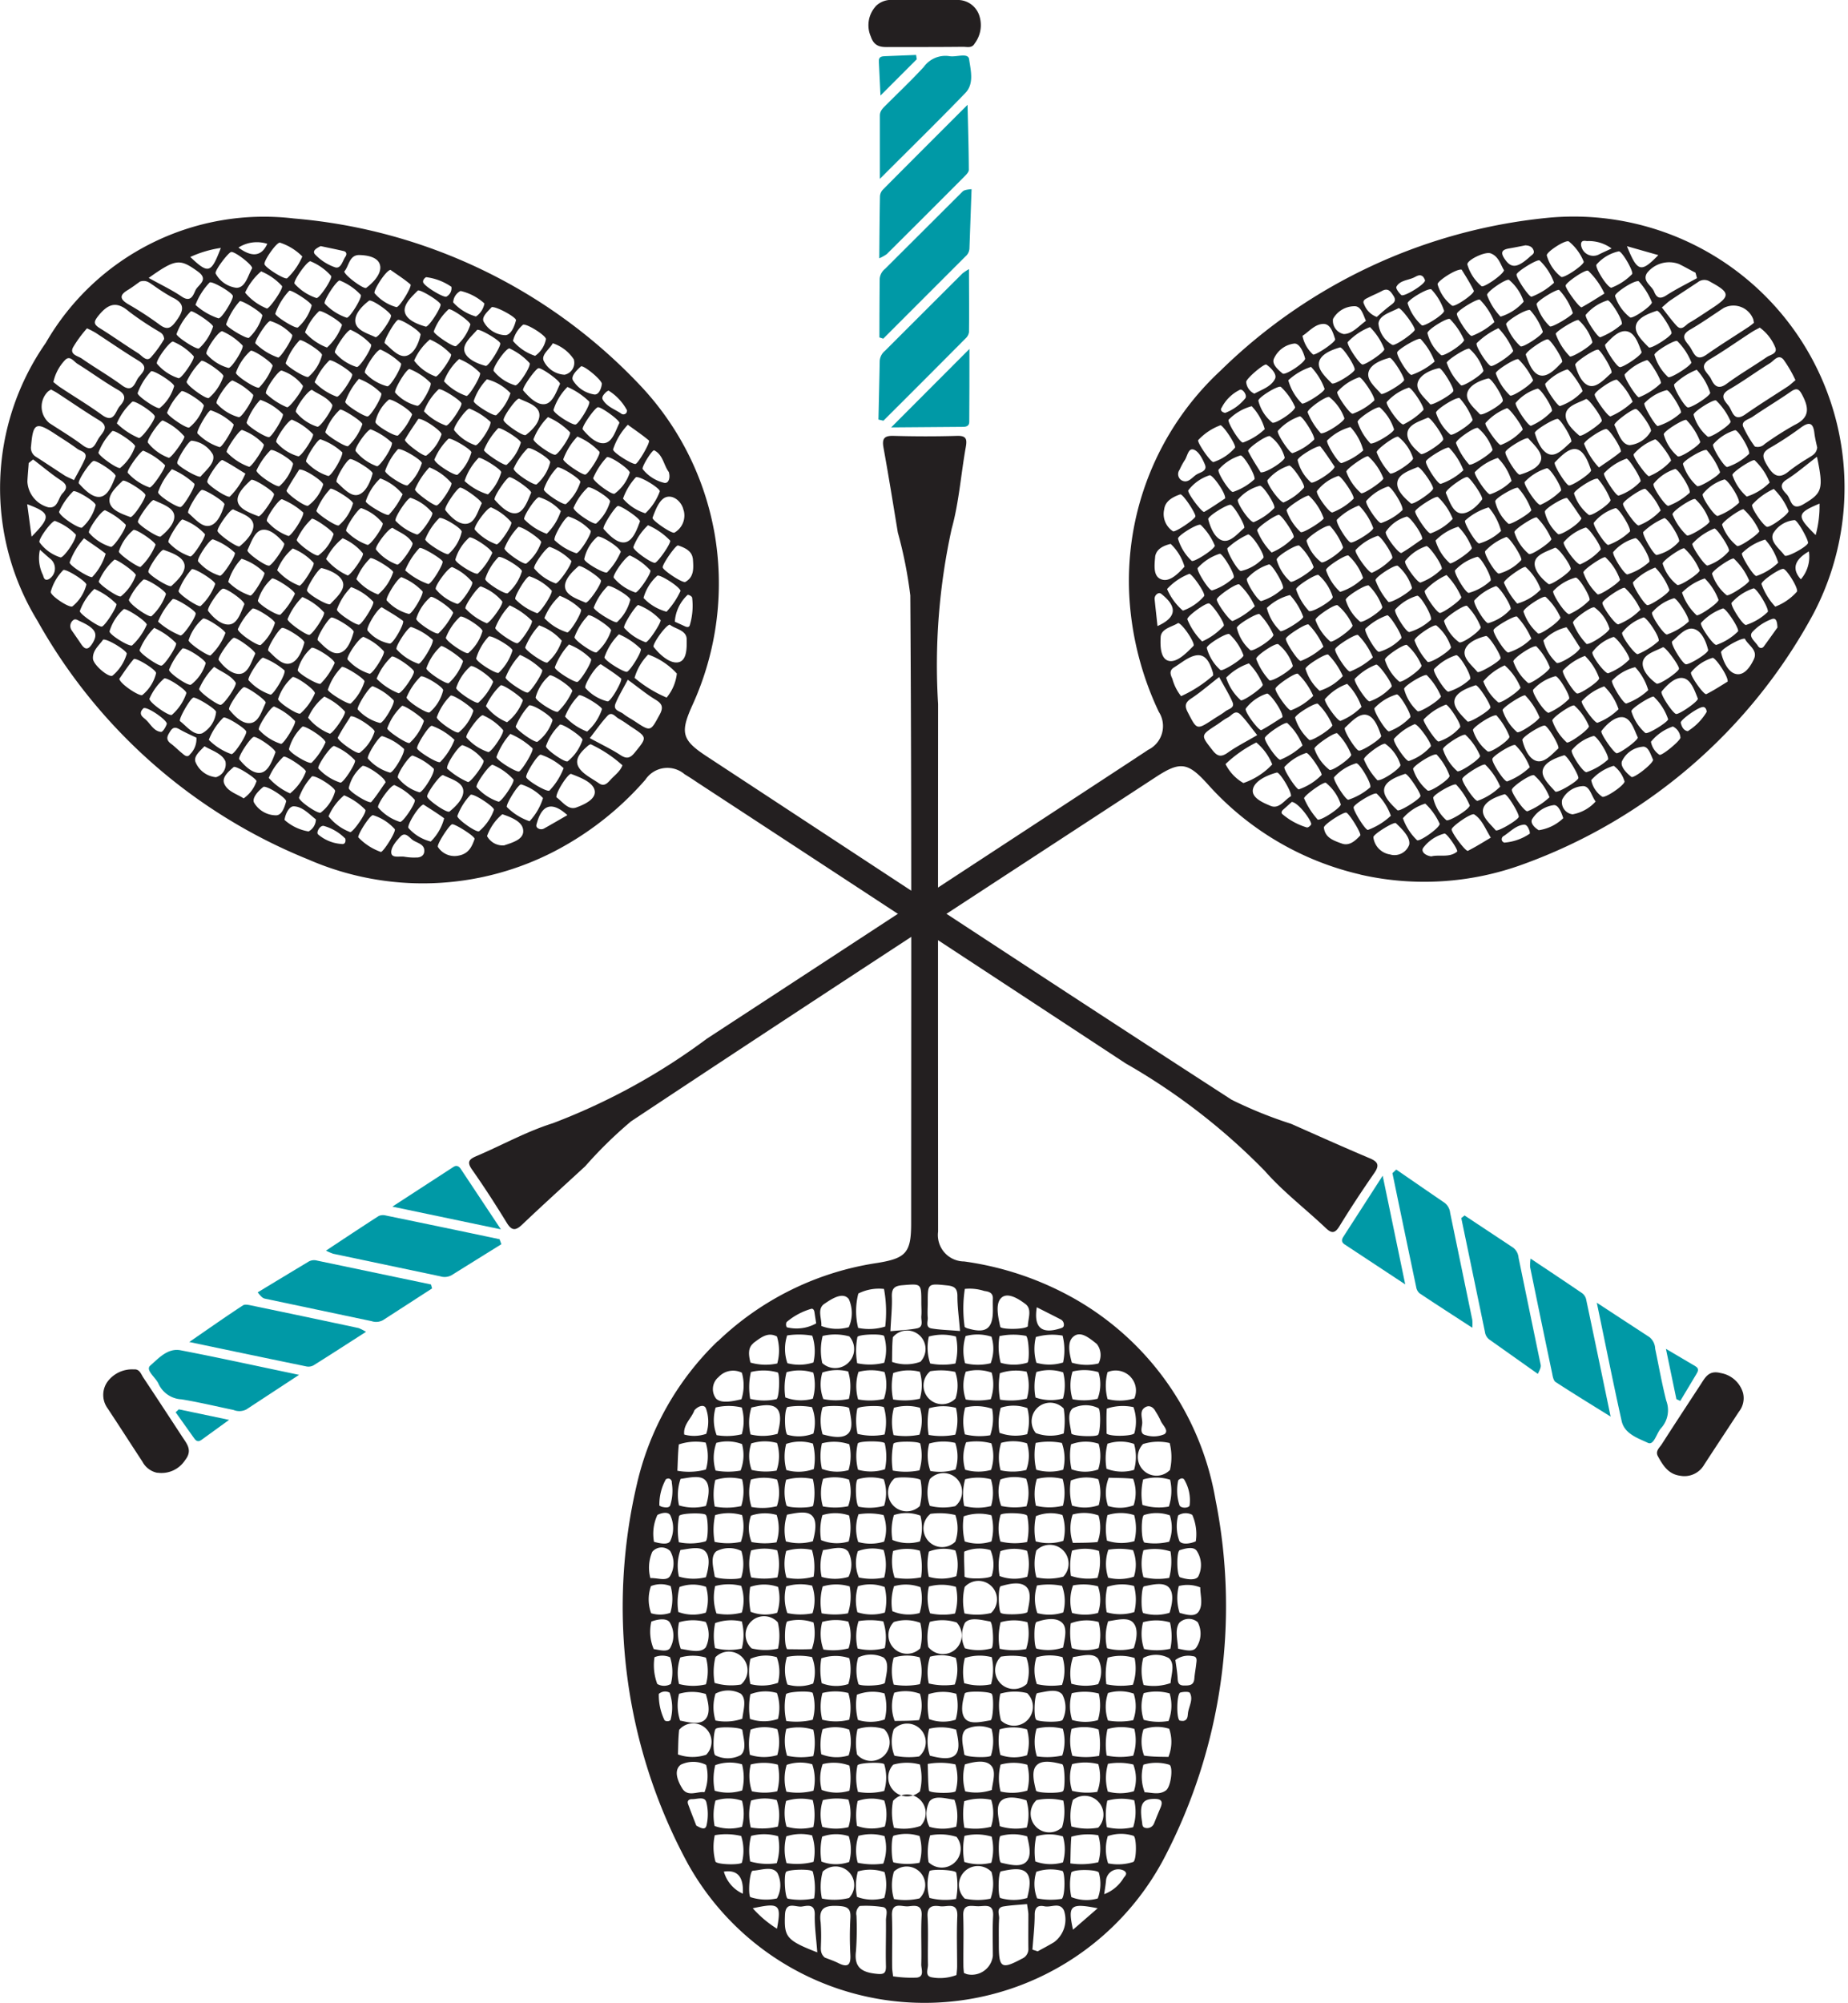 <?xml version="1.0" encoding="UTF-8"?> <svg xmlns="http://www.w3.org/2000/svg" width="65.631" height="71.089" viewBox="0 0 65.631 71.089"><g transform="translate(-1257 -2609)"><g transform="translate(1257 2609)"><g transform="translate(3.667 7.658)"><path d="M187.7,95.107a10.4,10.4,0,0,1-5.422-3.209c-.7-.771-.968-.818-1.834-.253-6.221,4.064-12.45,8.115-18.643,12.224a15.217,15.217,0,0,0-1.627,1.593c-.746.687-1.5,1.368-2.234,2.066-.236.224-.373.234-.554-.061-.393-.641-.8-1.272-1.233-1.888-.2-.283-.088-.374.171-.483.9-.383,1.768-.869,2.7-1.161a22.533,22.533,0,0,0,5.47-3q7.62-4.974,15.232-9.961c.146-.1.294-.19.437-.29a.937.937,0,0,0,.38-1.353,11.011,11.011,0,0,1-1.039-3.986,10.174,10.174,0,0,1,3.232-8.12A19.293,19.293,0,0,1,194.354,71.8a9.619,9.619,0,0,1,9.437,14.055,19.1,19.1,0,0,1-10.305,8.888,10.218,10.218,0,0,1-5.787.367Zm15.455-17.544a4.413,4.413,0,0,0-.425-.732c-.185-.211-.342.045-.483.131-.489.3-.95.644-1.447.93-.361.208-.163.4-.021.579s.176.6.595.305c.5-.35,1.015-.668,1.523-1C202.98,77.717,203.052,77.646,203.155,77.563ZM201.885,75.7c-.093.05-.187.094-.272.149-.5.321-.978.664-1.485.963-.467.275-.073.486.03.707s.241.4.548.176c.46-.341.958-.628,1.43-.952.125-.086.394-.119.3-.348a1.629,1.629,0,0,0-.55-.7Zm-.171,4.218a.347.347,0,0,0,.349-.091,11.031,11.031,0,0,1,1.061-.675c.535-.257.516-.594.281-1.047-.115-.223-.194-.289-.419-.133-.445.309-.912.587-1.359.893-.132.09-.4.141-.331.341a3.839,3.839,0,0,0,.417.712Zm-.035-4.4c-.01-.05-.014-.083-.022-.114A.752.752,0,0,0,200.605,75c-.394.257-.779.531-1.187.766s-.131.429,0,.63.207.521.575.262c.485-.341.99-.652,1.485-.978.072-.047.137-.1.2-.152Zm-3.272-.54c.176.221.338.448.526.652s.313-.026.444-.1c.272-.156.53-.336.793-.507.684-.444.676-.565-.044-.954a.372.372,0,0,0-.433.012c-.332.224-.672.439-1,.662-.07.047-.13.11-.281.238Zm5.519,4.969c-.029-.142-.079-.329-.1-.518-.044-.363-.191-.392-.472-.189a11.7,11.7,0,0,1-1.094.719c-.311.175-.288.324-.121.61.231.393.435.536.822.194a6.749,6.749,0,0,1,.652-.438c.125-.086.289-.142.315-.378Zm-19.882,10.22c-.244-.305-.4-.534-.595-.732s-.312.031-.451.1-.262.173-.393.258c-.585.379-.572.368-.156.9.18.233.315.254.552.085.294-.209.62-.373,1.043-.62Zm-1.36-2.065c-.4.312-.679.554-.983.754-.224.146-.245.272-.124.5.321.621.311.627.894.247.146-.1.3-.18.438-.288.109-.086.343-.114.253-.326-.114-.267-.271-.516-.475-.892Zm-1.344.674a4.575,4.575,0,0,0,1.134-.734.351.351,0,0,0-.023-.146c-.19-.621-.475-.724-1.019-.369-.116.076-.228.157-.346.23-.184.114-.126.263-.059.407A1.692,1.692,0,0,0,181.339,88.781Zm18.317-14.839c-.017-.063-.034-.127-.052-.19-.2-.1-.389-.211-.587-.307a1,1,0,0,0-1.134.318c-.183.294.164.442.252.663s.21.278.44.127C198.92,74.326,199.294,74.144,199.656,73.942Zm4.264,6.342c-.411.313-.725.588-1.074.808-.329.207-.127.39.006.537.149.164.145.6.584.342C204.1,81.574,204.164,81.445,203.92,80.284ZM184.573,91.2a1.951,1.951,0,0,0-.566-.778,4.466,4.466,0,0,0-1.093.766,1.6,1.6,0,0,0,.635.673,2.524,2.524,0,0,0,1.024-.661Zm.814-12.676a2.183,2.183,0,0,0-.506-.722c-.091-.07-.822.379-.8.494a1.449,1.449,0,0,0,.49.769C184.656,79.14,185.351,78.694,185.386,78.524ZM195.444,91.69c.031-.1-.415-.841-.506-.814-.3.093-.674.238-.752.507s.234.548.437.779c.064.073.783-.351.821-.473Zm-9.491-14.6a2.21,2.21,0,0,0-.81.476,1.85,1.85,0,0,0,.488.827c.107.029.829-.43.8-.527A2.226,2.226,0,0,0,185.953,77.093Zm7.374,15.977c.032-.1-.412-.837-.507-.808-.3.09-.668.238-.751.5-.088.284.239.542.437.777.061.072.784-.353.821-.471Zm-6.538-12.434c-.148-.215-.312-.478-.506-.717-.062-.076-.824.373-.808.49a1.524,1.524,0,0,0,.475.785C186.014,81.263,186.741,80.819,186.789,80.635Zm-4.055-1.47a2.047,2.047,0,0,0-.794.531c-.017.111.46.805.549.773a1.708,1.708,0,0,0,.759-.505c.065-.078-.4-.776-.512-.8Zm1.574.137a1.969,1.969,0,0,0-.464-.814,1.789,1.789,0,0,0-.823.484c-.032.111.412.833.516.805A2.239,2.239,0,0,0,184.308,79.3Zm14.326,10.3a1.967,1.967,0,0,0-.514-.805c-.1-.026-.817.426-.791.521a1.662,1.662,0,0,0,.492.766c.073.069.779-.365.813-.482ZM186.3,79.448c.182.026.876-.453.834-.539a1.676,1.676,0,0,0-.531-.745c-.1-.065-.807.439-.771.542A2.392,2.392,0,0,0,186.3,79.448Zm2.22,1.6a2.059,2.059,0,0,0-.543-.787c-.118-.012-.806.471-.771.555a1.823,1.823,0,0,0,.52.755C187.8,81.632,188.5,81.151,188.522,81.05Zm2.964,4.521c-.147-.019-.843.472-.807.552a1.484,1.484,0,0,0,.533.743c.114.066.806-.436.766-.542a2.2,2.2,0,0,0-.49-.753Zm9.262,2.693c.034-.183-.447-.878-.538-.843a1.56,1.56,0,0,0-.758.51c-.064.09.455.819.54.776.275-.137.533-.31.755-.443Zm-6.682,1.264a2.483,2.483,0,0,0-.509-.777c-.1-.025-.832.446-.8.532a1.754,1.754,0,0,0,.512.772C193.348,90.119,194.049,89.639,194.067,89.527Zm-3.3-5.048a2.433,2.433,0,0,0-.77.555c-.062.091.417.779.53.79s.8-.482.762-.566A2.615,2.615,0,0,0,190.764,84.479Zm-1.131-8.707c.011-.121-.5-.806-.579-.763-.268.148-.683.241-.709.547a.976.976,0,0,0,.492.754c.086.059.786-.435.8-.538Zm-.937,9.663c.143.037.867-.415.839-.507a1.652,1.652,0,0,0-.5-.773c-.083-.073-.822.406-.793.514A2.488,2.488,0,0,0,188.7,85.435Zm-.89-5.38a1.954,1.954,0,0,0-.457-.829,1.871,1.871,0,0,0-.827.48c-.034.109.409.83.515.8A2.315,2.315,0,0,0,187.806,80.055Zm4.862,11.932a2.343,2.343,0,0,0-.529-.776c-.075-.063-.789.388-.815.5s.446.81.542.782a2.229,2.229,0,0,0,.8-.5Zm-2.073-7.727c.021-.155-.467-.845-.552-.805a1.594,1.594,0,0,0-.748.527c-.062.1.452.8.547.763A2.1,2.1,0,0,0,190.594,84.26ZM193.72,91.3a2.275,2.275,0,0,0-.51-.782c-.077-.072-.787.363-.819.485s.428.827.527.8A2.4,2.4,0,0,0,193.72,91.3ZM188.041,75.68a2.159,2.159,0,0,0-.783.526c-.065.077.407.784.518.8s.811-.454.777-.55a2.244,2.244,0,0,0-.512-.779ZM196.5,91.022c.04-.155-.411-.858-.516-.831a1.558,1.558,0,0,0-.769.5c-.075.086.4.809.521.784a2.2,2.2,0,0,0,.764-.449Zm-2.081,1.341a2.029,2.029,0,0,0-.543-.776c-.1-.067-.776.391-.793.511s.452.8.556.764A2.611,2.611,0,0,0,194.423,92.363ZM189.2,82.172c.036-.165-.419-.87-.517-.835a1.751,1.751,0,0,0-.768.51c-.068.082.424.813.527.785a2.085,2.085,0,0,0,.757-.459Zm-1.734-.4c.02-.149-.471-.848-.551-.809a1.592,1.592,0,0,0-.751.53c-.064.1.444.8.547.763A2.173,2.173,0,0,0,187.462,81.769Zm3.276,7.307a2.108,2.108,0,0,0-.794.53c-.016.1.46.808.538.779a1.715,1.715,0,0,0,.757-.506C191.308,89.794,190.857,89.1,190.738,89.076Zm-6.583-8.247c.2.037.89-.43.855-.529a1.408,1.408,0,0,0-.517-.751c-.1-.065-.823.438-.778.53.135.275.309.531.44.748Zm3.495,1.178a2.245,2.245,0,0,0-.78.5c-.074.079.356.776.485.813.11.03.825-.413.8-.515A2.21,2.21,0,0,0,187.649,82.007Zm4.667,7.181c.028-.106-.435-.827-.527-.8-.3.1-.674.244-.743.51s.239.548.453.773C191.563,89.744,192.285,89.3,192.316,89.189Zm.361-1.748c.031-.107-.419-.826-.521-.8-.307.077-.666.23-.745.5-.084.29.249.538.443.774C191.911,87.984,192.644,87.553,192.676,87.441Zm-2.8.264a1.976,1.976,0,0,0-.522-.743c-.089-.065-.816.427-.784.527a1.665,1.665,0,0,0,.506.768C189.156,88.328,189.856,87.845,189.873,87.7Zm1.721.464c.047-.154-.389-.875-.5-.847a1.845,1.845,0,0,0-.782.494c-.07.067.4.815.51.8a2,2,0,0,0,.767-.444Zm1.23-.488a2.144,2.144,0,0,0-.764.569,1.8,1.8,0,0,0,.53.745c.088.059.778-.422.791-.527A2.1,2.1,0,0,0,192.824,87.681ZM187.5,77.191c.029-.114-.423-.819-.524-.79-.3.086-.666.236-.737.505s.23.551.449.768c.077.076.78-.357.813-.483Zm2.594,10.373c.16.03.859-.436.826-.531a1.65,1.65,0,0,0-.514-.762c-.089-.07-.81.427-.778.534A2.306,2.306,0,0,0,190.095,87.564Zm8.822,1.846c.117.019.806-.458.771-.549-.114-.289-.247-.679-.524-.725s-.559.233-.76.475C198.335,88.693,198.8,89.39,198.917,89.41ZM188.11,84.4a2.275,2.275,0,0,0,.723-.518c.065-.088-.42-.826-.518-.793a1.879,1.879,0,0,0-.779.5C187.471,83.656,187.957,84.369,188.11,84.4Zm3.846,6.5a2.147,2.147,0,0,0-.518-.747c-.086-.069-.831.414-.8.514a1.74,1.74,0,0,0,.507.773C191.224,91.5,191.934,91.029,191.956,90.9Zm2.3-1.077c-.113-.033-.822.406-.8.514.074.306.235.664.5.74.283.082.546-.236.775-.44C194.8,90.568,194.374,89.854,194.253,89.82Zm-1.724-.365c-.167-.029-.866.443-.829.53a1.53,1.53,0,0,0,.52.75c.107.068.809-.419.774-.531a2.5,2.5,0,0,0-.464-.75Zm-5.256-5.674c-.121-.025-.823.427-.791.525a1.86,1.86,0,0,0,.5.768,2.059,2.059,0,0,0,.815-.491A1.9,1.9,0,0,0,187.273,83.781ZM189.9,83.2c.017-.174-.462-.837-.558-.793a1.326,1.326,0,0,0-.734.535c-.058.116.467.8.555.752.264-.151.506-.335.738-.493Zm.31,2.859c.047-.146-.381-.868-.49-.845a1.679,1.679,0,0,0-.777.488c-.075.072.382.818.5.8a1.923,1.923,0,0,0,.769-.44Zm.01-11.722c-.148-.043-.869.4-.838.5a1.765,1.765,0,0,0,.5.776c.076.072.817-.4.794-.515A2.038,2.038,0,0,0,190.218,74.334ZM192.335,93.8c-.211-.349-.319-.651-.59-.826-.1-.062-.785.417-.8.529s.5.8.577.764c.272-.139.532-.3.809-.466Zm4.537-4.56a2.006,2.006,0,0,0-.509-.81,1.963,1.963,0,0,0-.8.529c-.016.121.473.8.566.761a2.163,2.163,0,0,0,.744-.48Zm-10.808-9.568c.034-.136-.426-.858-.517-.825a1.806,1.806,0,0,0-.771.512c-.066.077.426.821.521.792A2.123,2.123,0,0,0,186.063,79.669Zm4.5,9.111a2.356,2.356,0,0,0-.5-.748c-.07-.07-.826.381-.807.492a1.615,1.615,0,0,0,.476.783C189.8,89.373,190.527,88.928,190.568,88.78Zm-1.9-2.878a2.135,2.135,0,0,0-.787.485c-.038.108.383.837.493.814a1.767,1.767,0,0,0,.784-.479c.069-.062-.377-.789-.491-.819Zm8.131,4.9c.124.012.8-.482.758-.567-.128-.28-.246-.682-.532-.713-.266-.029-.564.236-.757.489C196.212,90.09,196.7,90.79,196.8,90.8Zm-4.288-5.929a1.911,1.911,0,0,0-.753.5c-.072.083.384.835.493.809a1.69,1.69,0,0,0,.785-.489C193.111,85.624,192.657,84.9,192.516,84.871Zm-11.283,1.31c-.211.135-.6.192-.614.5-.017.294-.015.791.311.843.286.046.609-.286.853-.534C181.858,86.918,181.4,86.222,181.233,86.181Zm5.174-3.726a2.027,2.027,0,0,0-.524-.8c-.109-.021-.823.443-.791.53a1.876,1.876,0,0,0,.5.764C185.663,83.008,186.38,82.559,186.407,82.455Zm4.586.026a2.194,2.194,0,0,0-.524-.775c-.076-.066-.789.4-.81.505s.453.814.549.783a2.041,2.041,0,0,0,.786-.514ZM200,80.042c-.131-.043-.868.4-.839.5a1.711,1.711,0,0,0,.5.778c.073.066.841-.406.814-.5a2.525,2.525,0,0,0-.472-.776ZM188.786,93.025a2.057,2.057,0,0,0-.5-.785c-.076-.074-.783.35-.822.477-.03.1.42.832.51.807a2.42,2.42,0,0,0,.809-.5ZM199.4,81.554c.033-.167-.431-.876-.523-.837a1.583,1.583,0,0,0-.76.522c-.063.093.429.815.527.783a2.331,2.331,0,0,0,.756-.467Zm1.75.363c.036-.167-.421-.863-.525-.829a1.555,1.555,0,0,0-.76.514c-.067.089.428.813.531.779A2.279,2.279,0,0,0,201.147,81.917Zm1.234-.493a2.307,2.307,0,0,0-.763.555c-.066.1.413.779.529.789.137.012.8-.475.759-.57a2.35,2.35,0,0,0-.524-.775Zm-9.7-1.56a1.992,1.992,0,0,0,.784-.542c.009-.112-.489-.8-.564-.763a1.965,1.965,0,0,0-.756.522C192.091,79.153,192.586,79.852,192.686,79.863Zm-2.278,10.983c-.158-.034-.864.429-.829.521a1.627,1.627,0,0,0,.514.759c.094.068.81-.419.779-.526A2.223,2.223,0,0,0,190.408,90.847Zm-2.1.915c.2.021.866-.456.819-.551a1.441,1.441,0,0,0-.535-.74c-.107-.056-.8.464-.758.556A2.434,2.434,0,0,0,188.309,91.762Zm2.92-13.565c-.156-.035-.868.43-.836.525a1.717,1.717,0,0,0,.51.771c.082.069.818-.428.788-.532a2.375,2.375,0,0,0-.463-.764Zm3.88,3.1c.116.026.822-.445.789-.543-.1-.3-.249-.683-.514-.741s-.552.242-.772.467c-.066.067.388.794.5.818Zm-5.885-2.159a2.562,2.562,0,0,0,.719-.516c.063-.085-.428-.825-.524-.793a1.818,1.818,0,0,0-.774.507C188.579,78.4,189.063,79.111,189.224,79.134Zm-.46,1.739c.162.027.85-.453.813-.547a1.6,1.6,0,0,0-.523-.757c-.088-.062-.8.459-.768.552a2.394,2.394,0,0,0,.477.751Zm-1.888,9.216c-.133-.019-.839.478-.8.555a1.609,1.609,0,0,0,.533.744c.1.063.809-.448.77-.543A2.2,2.2,0,0,0,186.876,90.09Zm6.2-8.956a1.967,1.967,0,0,0-.488-.815,2.006,2.006,0,0,0-.819.506c-.025.11.447.811.547.784a1.977,1.977,0,0,0,.76-.474Zm1.021.852a2.5,2.5,0,0,0,.73-.5c.072-.081-.384-.825-.5-.8a1.782,1.782,0,0,0-.783.484c-.067.059.391.78.55.818Zm2.033-.93c-.173-.029-.871.443-.834.532a1.567,1.567,0,0,0,.521.752c.1.068.809-.426.772-.533A2.585,2.585,0,0,0,196.13,81.056Zm2.243,1.13a2.259,2.259,0,0,0-.538-.763c-.086-.065-.782.409-.8.522s.469.809.561.769a2.085,2.085,0,0,0,.774-.529Zm.415.131a2.114,2.114,0,0,0,.511.75c.075.065.834-.406.806-.5a1.877,1.877,0,0,0-.5-.782C199.538,81.713,198.818,82.177,198.789,82.317Zm3.087.6a2.37,2.37,0,0,0-.562-.776c-.123-.01-.8.477-.758.557a1.659,1.659,0,0,0,.528.745c.084.056.78-.427.792-.526Zm-16.223,7.609a2.131,2.131,0,0,0-.538-.794c-.081-.066-.779.413-.8.526-.018.129.457.807.554.77a2.541,2.541,0,0,0,.779-.5ZM188.2,78.278c.027-.14-.455-.85-.542-.817a1.812,1.812,0,0,0-.771.514c-.063.076.449.807.546.778a2.243,2.243,0,0,0,.769-.475Zm13.309,1.894c.043-.132-.393-.861-.5-.833a1.649,1.649,0,0,0-.775.5c-.068.074.4.831.5.805A2.047,2.047,0,0,0,201.513,80.172Zm-1.736-.421a2.252,2.252,0,0,0-.494-.778c-.108-.032-.825.414-.8.517a1.576,1.576,0,0,0,.492.774C199.058,80.334,199.754,79.873,199.777,79.751Zm-2.286-1.165c-.125-.013-.8.487-.76.573.136.274.239.682.538.709a.987.987,0,0,0,.753-.491C198.084,79.288,197.6,78.6,197.491,78.587ZM196.275,79c.015-.122-.477-.808-.559-.767-.274.139-.682.236-.719.535-.034.279.241.559.484.762.076.064.782-.425.8-.531Zm-2.5,3.174a2.39,2.39,0,0,0-.473-.792c-.1-.042-.824.369-.811.486a1.506,1.506,0,0,0,.467.788c.058.067.785-.369.818-.483Zm1.778.286c-.143-.207-.306-.469-.5-.706-.062-.076-.817.365-.8.485a1.478,1.478,0,0,0,.468.784c.067.075.777-.36.833-.562Zm1.726.471c.035-.142-.415-.856-.517-.826a1.565,1.565,0,0,0-.763.511c-.067.08.416.824.514.793a2.186,2.186,0,0,0,.767-.479Zm1.224-.474a2.43,2.43,0,0,0-.75.489c-.069.061.369.836.477.821a1.547,1.547,0,0,0,.786-.473c.076-.067-.35-.787-.514-.837Zm1.779.368a2.13,2.13,0,0,0-.789.543c-.016.116.457.807.542.773a1.729,1.729,0,0,0,.756-.511C200.853,83.558,200.388,82.849,200.284,82.829Zm-3.128-2.477a1.973,1.973,0,0,0-.8.522c-.022.11.433.82.524.789a1.89,1.89,0,0,0,.771-.5c.062-.065-.388-.786-.492-.814Zm-3.4-1.163a2.205,2.205,0,0,0,.747-.521c.068-.088-.4-.827-.509-.8a1.63,1.63,0,0,0-.77.5c-.062.072.408.793.532.816Zm-7.428,12.389c.02-.106-.455-.807-.546-.78a1.848,1.848,0,0,0-.771.493c-.062.061.4.777.505.8a2.092,2.092,0,0,0,.813-.514Zm4.678-13.631c.032-.1-.41-.83-.508-.808-.314.067-.667.237-.752.5-.093.283.235.546.435.779.06.07.787-.349.825-.466Zm-6.026,3.958a2.037,2.037,0,0,0,.721-.524c.064-.091-.435-.818-.529-.783a1.645,1.645,0,0,0-.764.515C184.343,81.2,184.827,81.888,184.983,81.906Zm4.277-4.332c.031-.1-.421-.824-.518-.8-.305.081-.665.23-.742.5-.082.291.241.545.442.777.059.068.785-.37.818-.484Zm-1.2,14.432c.044-.139-.393-.865-.5-.841a1.723,1.723,0,0,0-.783.493c-.066.064.407.823.507.8A2.259,2.259,0,0,0,188.061,92.006Zm4.8-11.89c-.033.113.413.836.515.805.3-.092.671-.243.745-.51s-.242-.545-.445-.775c-.067-.077-.777.352-.815.479Zm8-1.079a2.255,2.255,0,0,0-.517-.747c-.079-.067-.832.411-.8.509a1.568,1.568,0,0,0,.5.772C200.117,79.634,200.83,79.168,200.854,79.037Zm-6.368,4.169a2.507,2.507,0,0,0-.52-.769c-.108-.026-.825.439-.793.53a1.616,1.616,0,0,0,.51.766C193.764,83.8,194.472,83.313,194.486,83.206Zm1.018.9a2.11,2.11,0,0,0,.728-.521c.063-.088-.44-.819-.534-.786a1.759,1.759,0,0,0-.77.514c-.068.081.424.775.577.793Zm2.46-.093c.047-.146-.382-.858-.5-.837a1.564,1.564,0,0,0-.777.485c-.074.072.389.815.5.8A2.084,2.084,0,0,0,197.964,84.012Zm1.241-.479c-.124-.014-.8.459-.766.55a1.511,1.511,0,0,0,.514.748c.09.061.786-.4.8-.512a2.267,2.267,0,0,0-.55-.786Zm2.307,1.15a2.313,2.313,0,0,0-.55-.787c-.121-.017-.8.456-.768.548a1.628,1.628,0,0,0,.514.753C200.784,85.253,201.493,84.784,201.511,84.683Zm-2.423-5.962c.034-.1-.4-.811-.51-.8a1.653,1.653,0,0,0-.786.46c-.064.05.357.772.468.815a2.18,2.18,0,0,0,.829-.478Zm-9.452,11.052a2.038,2.038,0,0,0-.739.522c-.066.086.431.822.529.787a1.812,1.812,0,0,0,.772-.514C190.266,90.49,189.776,89.79,189.637,89.773Zm1.936-9.209c.144.029.855-.448.823-.535a1.7,1.7,0,0,0-.515-.763c-.089-.069-.812.428-.782.535A2.5,2.5,0,0,0,191.572,80.564Zm4.827,3.285c-.11-.018-.81.461-.777.547a1.928,1.928,0,0,0,.5.768c.068.061.774-.409.8-.515a1.963,1.963,0,0,0-.523-.8Zm5.773,1.938c.037-.137-.413-.863-.51-.831a1.809,1.809,0,0,0-.773.506c-.07.077.4.818.51.792A2.009,2.009,0,0,0,202.172,85.787ZM182.9,81.758c.025-.188-.456-.861-.555-.819a1.532,1.532,0,0,0-.752.532c-.053.082.494.806.565.766.266-.153.518-.33.743-.478Zm1.009.846a2.236,2.236,0,0,0,.734-.5c.074-.084-.4-.82-.511-.794a1.528,1.528,0,0,0-.774.488C183.282,81.874,183.74,82.571,183.905,82.6Zm13.463-4.277a2.323,2.323,0,0,0-.547-.773c-.1-.067-.789.4-.8.518s.482.81.566.774a2.691,2.691,0,0,0,.786-.52Zm-9.724,12.382c.11.029.824-.428.793-.525-.1-.3-.24-.671-.511-.74s-.549.241-.774.454C187.081,89.964,187.525,90.676,187.644,90.708ZM195.59,77.96c.017-.109-.461-.808-.547-.778a1.826,1.826,0,0,0-.769.5c-.064.074.4.772.515.8a1.958,1.958,0,0,0,.8-.521Zm-8.881,11.849a2.29,2.29,0,0,0-.512-.758c-.079-.069-.842.4-.811.5a1.758,1.758,0,0,0,.5.777C185.957,90.4,186.682,89.938,186.709,89.809Zm1.348-10c.152.038.87-.411.84-.506a1.761,1.761,0,0,0-.5-.772c-.081-.073-.816.406-.791.518a2.006,2.006,0,0,0,.455.76Zm2.589-.143c.018-.121-.46-.81-.55-.772-.282.124-.677.236-.721.527-.042.274.225.564.473.759C189.937,80.246,190.628,79.781,190.647,79.662Zm-5.71,9.862c.027-.2-.463-.883-.555-.84a1.535,1.535,0,0,0-.748.53c-.06.1.473.809.556.764C184.461,89.836,184.716,89.661,184.937,89.524Zm8.9-11.967a2.494,2.494,0,0,0-.518-.739c-.08-.064-.836.411-.805.5a1.958,1.958,0,0,0,.505.783C193.089,78.171,193.812,77.7,193.838,77.557Zm-4,14.764c.022-.1-.456-.819-.545-.789-.3.1-.681.249-.739.517s.238.555.466.772c.07.067.793-.388.818-.5Zm-4.6.005c.043-.144-.4-.868-.5-.841-.342.091-.75.28-.838.552-.109.332.348.518.617.631C184.827,92.8,185.018,92.444,185.242,92.327Zm1.37-9.6c-.157-.027-.85.451-.813.543a1.489,1.489,0,0,0,.522.751c.1.065.807-.435.77-.538A2.264,2.264,0,0,0,186.612,82.722Zm13.032-5.533a2.451,2.451,0,0,0-.784.506c-.073.07.351.79.472.825s.819-.416.8-.522A2.213,2.213,0,0,0,199.644,77.189Zm-2.042.973a2.416,2.416,0,0,0,.78-.5c.033-.1-.41-.846-.5-.818a1.878,1.878,0,0,0-.782.5c-.065.066.4.8.5.82Zm-1.462-1.687c-.1-.029-.822.438-.8.536.083.306.241.674.507.743s.543-.248.775-.453C196.693,77.242,196.248,76.5,196.14,76.475Zm-2.858,9.008a1.843,1.843,0,0,0,.832-.5,1.948,1.948,0,0,0-.541-.8c-.116-.014-.8.48-.763.565a2.668,2.668,0,0,0,.472.739Zm1.829.384a2.375,2.375,0,0,0,.73-.5c.074-.082-.369-.824-.489-.805a1.7,1.7,0,0,0-.79.474C194.488,85.1,194.936,85.821,195.111,85.867Zm2.546-.167a2.549,2.549,0,0,0-.551-.77c-.084-.062-.785.417-.8.525-.016.132.469.8.568.764a2.238,2.238,0,0,0,.782-.52Zm1.713.422c.034-.14-.43-.853-.526-.827a1.625,1.625,0,0,0-.771.5c-.07.078.421.811.528.785a2.254,2.254,0,0,0,.77-.46Zm1.755.345c.029-.136-.454-.847-.543-.81a1.915,1.915,0,0,0-.772.51c-.067.08.439.81.543.783a2.039,2.039,0,0,0,.771-.482Zm-6.759-10.361c-.12-.023-.815.451-.78.55.1.3.247.677.519.731s.551-.243.764-.47c.07-.075-.388-.79-.5-.812Zm3.94,10.7c.023-.183-.456-.869-.544-.829a1.618,1.618,0,0,0-.752.534c-.062.1.457.8.553.767A2.626,2.626,0,0,0,198.305,86.811Zm-15.766-3.379a2.2,2.2,0,0,0-.5-.735c-.082-.073-.831.379-.807.491a1.766,1.766,0,0,0,.484.783C181.776,84.039,182.5,83.586,182.539,83.432Zm1.186-.4a2.745,2.745,0,0,0-.733.485c-.069.065.362.826.476.815a1.53,1.53,0,0,0,.792-.462c.078-.065-.347-.779-.535-.838Zm2.322,1.158a2.009,2.009,0,0,0-.505-.756c-.082-.073-.831.384-.806.5a1.629,1.629,0,0,0,.489.777c.065.065.793-.389.823-.518Zm6.564-8.476a2.714,2.714,0,0,0-.77.53c-.07.082.387.791.505.813s.82-.461.786-.549a2.6,2.6,0,0,0-.521-.794Zm-1.22.416a2.512,2.512,0,0,0-.5-.738c-.076-.074-.819.382-.8.5a1.482,1.482,0,0,0,.482.776C190.645,76.744,191.354,76.294,191.391,76.132Zm-5.2,17.027c.168.026.858-.455.82-.547a1.636,1.636,0,0,0-.526-.759c-.08-.056-.809.475-.774.554A2.78,2.78,0,0,0,186.188,93.159Zm8.529-14.22c-.107-.033-.842.406-.815.5.088.306.252.669.51.752.275.086.544-.238.777-.438.075-.064-.348-.778-.474-.818Zm-6,11.09a2.024,2.024,0,0,0,.758-.5c.069-.073-.374-.835-.48-.814a1.756,1.756,0,0,0-.784.482C188.14,89.258,188.58,89.993,188.716,90.029Zm-.973-.873a2.157,2.157,0,0,0-.507-.816,1.877,1.877,0,0,0-.793.546c-.014.132.47.807.561.766a2.205,2.205,0,0,0,.74-.494Zm-1.714-.39a2.451,2.451,0,0,0-.541-.782c-.08-.064-.78.415-.8.526s.458.8.555.767A2.267,2.267,0,0,0,186.03,88.766Zm-2.286-1.152a2.057,2.057,0,0,0-.805.506,1.811,1.811,0,0,0,.525.806c.12.015.81-.474.774-.562A2.337,2.337,0,0,0,183.744,87.614Zm15.717-10.681a2.2,2.2,0,0,0-.5-.758c-.07-.069-.835.387-.811.491a1.724,1.724,0,0,0,.484.784C198.7,77.518,199.427,77.068,199.462,76.933Zm-3.28,3.725c.269-.19.531-.354.766-.552.077-.065-.372-.779-.5-.808s-.822.43-.794.529a2.563,2.563,0,0,0,.524.832Zm.731-3.56c.117.025.816-.444.779-.54-.108-.291-.234-.675-.519-.73s-.553.24-.768.466c-.069.074.39.78.507.8Zm-1.768-.377c.108.029.82-.413.8-.516a1.676,1.676,0,0,0-.486-.772c-.06-.062-.782.376-.816.482a2.179,2.179,0,0,0,.506.805ZM188,84.848c-.137-.033-.847.422-.816.517a1.6,1.6,0,0,0,.507.766c.089.073.82-.41.79-.521a1.973,1.973,0,0,0-.482-.762ZM191.5,81c-.132-.016-.8.471-.76.568.123.284.25.689.531.72.258.028.566-.233.755-.491C192.085,81.715,191.6,81.014,191.5,81Zm-.977,12.317a2.216,2.216,0,0,0-.515-.726,1.714,1.714,0,0,0-.794.519,1.994,1.994,0,0,0,.5.778c.072.073.778-.409.805-.572Zm3.252-6.582a2.69,2.69,0,0,0-.507-.779c-.06-.066-.8.362-.834.472s.42.822.526.8A2.039,2.039,0,0,0,193.774,86.736Zm1.734.327c-.145-.222-.3-.486-.485-.73a1.656,1.656,0,0,0-.822.469,1.59,1.59,0,0,0,.469.791C194.738,87.671,195.447,87.252,195.508,87.063Zm1.75.416c.014-.156-.49-.835-.572-.8a1.508,1.508,0,0,0-.739.532c-.064.112.458.794.561.753a2.155,2.155,0,0,0,.751-.49Zm1.76.329c.013-.115-.494-.805-.573-.764-.274.139-.678.244-.714.536-.034.271.225.566.486.75C198.308,88.394,199,87.92,199.017,87.808ZM198.753,75.9c.028-.114-.427-.832-.523-.8-.3.1-.675.243-.739.518s.235.556.453.778c.072.074.779-.374.81-.5Zm-17.126,8.537a2.091,2.091,0,0,0-.789.538,2.12,2.12,0,0,0,.562.767,1.778,1.778,0,0,0,.754-.516C182.216,85.136,181.74,84.451,181.627,84.433Zm2.329,1.152a2.474,2.474,0,0,0-.551-.776c-.09-.064-.782.415-.8.529s.477.8.565.767a2.75,2.75,0,0,0,.78-.519Zm1.249-.4a1.823,1.823,0,0,0-.824.458,1.717,1.717,0,0,0,.485.824c.1.029.831-.421.805-.514A2.278,2.278,0,0,0,185.2,85.186Zm2.223,1.083a1.919,1.919,0,0,0-.532-.719c-.1-.061-.826.436-.786.525a1.815,1.815,0,0,0,.525.759c.079.059.777-.431.792-.567Zm10.527-5.3a2.114,2.114,0,0,0,.78-.55c.006-.122-.491-.794-.571-.756a1.869,1.869,0,0,0-.753.522C197.355,80.265,197.857,80.963,197.955,80.973Zm-.966-5.4c.04-.151-.413-.871-.509-.841a1.648,1.648,0,0,0-.769.507c-.065.077.421.826.515.8a2.6,2.6,0,0,0,.763-.464Zm-2.228-1.213c-.1-.031-.817.408-.8.512a1.73,1.73,0,0,0,.471.78c.052.063.775-.362.816-.471a2.166,2.166,0,0,0-.487-.822ZM201.7,80.4c-.116-.018-.816.445-.783.533a1.79,1.79,0,0,0,.507.761,1.978,1.978,0,0,0,.816-.5,2.207,2.207,0,0,0-.539-.793Zm-14.62,7.667a2.589,2.589,0,0,0-.515-.762c-.07-.069-.839.409-.809.507a1.705,1.705,0,0,0,.5.775,1.891,1.891,0,0,0,.821-.52Zm-2.605.151c.156.033.863-.432.827-.524a1.555,1.555,0,0,0-.512-.759c-.1-.067-.819.423-.785.524A2.333,2.333,0,0,0,184.472,88.214Zm8.2-12.909a1.775,1.775,0,0,0,.829-.535,1.7,1.7,0,0,0-.517-.768c-.091-.07-.815.427-.783.537A2.222,2.222,0,0,0,192.675,75.3Zm-9.121,12.027a1.939,1.939,0,0,0-.5-.758c-.078-.074-.827.379-.805.492a1.613,1.613,0,0,0,.484.78C182.8,87.914,183.522,87.463,183.554,87.332Zm-1.472-.5a2.3,2.3,0,0,0,.767-.551c.062-.092-.414-.782-.526-.8-.131-.016-.805.474-.763.57A2.373,2.373,0,0,0,182.082,86.835Zm2.536-.231a2.507,2.507,0,0,0-.493-.736c-.067-.067-.823.381-.808.488a1.511,1.511,0,0,0,.477.787c.07.076.777-.363.824-.54Zm1.773.419a2.564,2.564,0,0,0-.525-.788c-.069-.064-.786.394-.809.5s.442.82.534.79A2.619,2.619,0,0,0,186.391,87.023Zm1.756.377a2.49,2.49,0,0,0-.524-.791c-.07-.065-.786.384-.815.5s.43.822.532.791a2.71,2.71,0,0,0,.807-.5ZM191.3,73.639c-.2-.037-.89.424-.853.525a1.436,1.436,0,0,0,.512.753c.1.066.818-.437.773-.53C191.6,74.113,191.434,73.858,191.3,73.639Zm6.287.409c-.188-.03-.88.439-.837.533a1.583,1.583,0,0,0,.53.753c.1.064.809-.436.774-.538a2.419,2.419,0,0,0-.468-.747Zm-1.216.44a2.656,2.656,0,0,0-.577-.809c-.09-.064-.788.413-.8.525s.5.808.568.771c.27-.146.528-.315.808-.487ZM194.386,89.37a2.416,2.416,0,0,0,.727-.494c.072-.078-.372-.826-.485-.806a1.62,1.62,0,0,0-.786.476C193.767,88.614,194.206,89.324,194.386,89.37Zm-4.1-7.956c.018-.123-.457-.8-.549-.767-.286.117-.673.246-.719.531s.24.555.478.759c.079.067.772-.408.79-.524Zm12.256,2.624a2.186,2.186,0,0,0-.462-.818,1.92,1.92,0,0,0-.826.486c-.029.1.422.832.516.806a2.088,2.088,0,0,0,.774-.474Zm-7.368.23c.015-.141-.463-.8-.563-.756-.28.127-.688.243-.716.53-.027.262.235.564.49.756C194.465,84.86,195.158,84.377,195.169,84.268Zm8.426-.919c.037-.088-.377-.832-.478-.819a.971.971,0,0,0-.761.476c-.124.295.23.537.409.779.064.086.769-.294.83-.437ZM199.933,84.6a2,2,0,0,0-.806.5,1.935,1.935,0,0,0,.52.808c.118.018.808-.462.774-.554a2.086,2.086,0,0,0-.488-.754Zm-2.006,3.964a2.027,2.027,0,0,0-.464-.815,1.66,1.66,0,0,0-.824.48c-.032.109.409.834.511.809a2.248,2.248,0,0,0,.776-.474Zm-2.25-1.215a2.047,2.047,0,0,0-.777.516c-.066.079.384.792.5.817s.814-.448.784-.546a2.093,2.093,0,0,0-.505-.787Zm-7.407.306a2.086,2.086,0,0,0-.769.514c-.027.12.445.833.537.792a1.927,1.927,0,0,0,.771-.516c.065-.082-.427-.776-.539-.789Zm5.68-.65c-.163-.026-.852.453-.812.547a1.738,1.738,0,0,0,.524.758c.083.06.8-.461.77-.552a2.2,2.2,0,0,0-.483-.752Zm-8.063-1.247c.143.043.863-.4.834-.505a1.7,1.7,0,0,0-.5-.773c-.072-.067-.819.406-.8.508a2.091,2.091,0,0,0,.46.771Zm-.931-.808c.042-.14-.4-.874-.5-.848a1.757,1.757,0,0,0-.778.5c-.075.078.392.82.507.8a2.011,2.011,0,0,0,.767-.449Zm10.867,4.9a2.014,2.014,0,0,0-.519-.738c-.085-.063-.817.445-.783.537a1.871,1.871,0,0,0,.511.77c.068.059.774-.443.789-.57Zm-12.616-5.291c.038-.132-.409-.863-.5-.835a1.785,1.785,0,0,0-.778.5c-.069.073.408.83.51.8A2.048,2.048,0,0,0,183.208,84.567Zm12.429-11.2a1.772,1.772,0,0,0-.529-.72c-.117-.074-.819.384-.782.5a1.451,1.451,0,0,0,.507.755C194.917,73.963,195.617,73.495,195.637,73.362ZM192.463,75.5a2.379,2.379,0,0,0-.511-.791c-.069-.069-.789.372-.819.489s.431.818.53.794a2.566,2.566,0,0,0,.8-.492Zm1.265-.426c-.16-.041-.88.412-.848.508a1.889,1.889,0,0,0,.508.776c.075.07.819-.417.793-.522A2.264,2.264,0,0,0,193.728,75.072Zm5.526,12.57c.114.035.824-.4.8-.507-.076-.305-.227-.665-.5-.743-.287-.084-.546.236-.776.437C198.7,86.9,199.124,87.6,199.254,87.642Zm-3.516-.719c.163.022.848-.459.81-.551a1.446,1.446,0,0,0-.529-.745c-.1-.063-.8.448-.764.547a2.274,2.274,0,0,0,.482.75Zm-.931-.946a2.216,2.216,0,0,0-.522-.723c-.092-.067-.825.427-.788.526a1.761,1.761,0,0,0,.514.769c.078.063.777-.424.8-.572ZM190.342,76.9a2.5,2.5,0,0,0-.5-.8c-.061-.069-.788.353-.829.47s.4.824.511.805A2.573,2.573,0,0,0,190.342,76.9Zm1.987,7.779c.051-.14-.363-.867-.473-.847a1.7,1.7,0,0,0-.786.474c-.073.065.37.819.485.806a1.868,1.868,0,0,0,.773-.433Zm-7.777-1a2.322,2.322,0,0,0,.779-.536c.064-.076-.411-.785-.52-.8s-.807.462-.772.558A2.348,2.348,0,0,0,184.552,83.68ZM183.1,81.987c-.111-.034-.83.407-.8.514.079.305.236.669.5.75.282.086.541-.242.775-.441C183.641,82.746,183.218,82.024,183.1,81.987Zm8.49,10.673a2.519,2.519,0,0,0-.484-.742c-.067-.072-.826.353-.816.471a1.484,1.484,0,0,0,.463.787c.064.075.783-.347.836-.515Zm-.305-14.912c.116.025.815-.428.787-.53a1.664,1.664,0,0,0-.494-.768c-.069-.065-.78.382-.809.492A2.059,2.059,0,0,0,191.281,77.747Zm6.891,6.465a2.1,2.1,0,0,0-.784.516c-.064.077.391.793.5.817s.814-.449.785-.545a2.311,2.311,0,0,0-.5-.787Zm-5.285-1.086a1.937,1.937,0,0,0-.753.5c-.073.079.376.823.49.8a1.69,1.69,0,0,0,.786-.476C193.479,83.886,193.027,83.163,192.887,83.126Zm3.723-8.845a2.041,2.041,0,0,0,.737-.482c.074-.073-.354-.824-.473-.81a1.463,1.463,0,0,0-.784.464C196.01,73.527,196.431,74.227,196.61,74.282ZM192.761,78.3c.032-.115-.4-.822-.515-.8-.309.073-.663.24-.742.5-.086.281.233.545.441.768C192.021,78.852,192.723,78.434,192.761,78.3Zm9.677,7.3a1.971,1.971,0,0,0,.768-.53c.07-.1-.351-.783-.478-.809s-.805.439-.779.539A2.28,2.28,0,0,0,202.438,85.6ZM192.7,82.913a2.137,2.137,0,0,0-.44-.836,2.143,2.143,0,0,0-.84.471c-.037.1.4.826.505.81a1.883,1.883,0,0,0,.774-.444Zm-8.757-1.832c.042-.156-.4-.876-.5-.846a1.682,1.682,0,0,0-.773.5c-.072.08.4.82.511.794A2.147,2.147,0,0,0,183.94,81.081ZM194.58,74.1a2.02,2.02,0,0,0-.509-.785c-.072-.065-.793.381-.82.492s.446.819.534.793a2.483,2.483,0,0,0,.8-.5Zm-3.218,6.654a2.45,2.45,0,0,0-.506-.793c-.066-.067-.788.367-.823.482s.42.82.523.8A2.234,2.234,0,0,0,191.362,80.758Zm-.182,2.01a1.859,1.859,0,0,0-.808.491,1.737,1.737,0,0,0,.514.809c.112.019.808-.464.775-.553a2.158,2.158,0,0,0-.479-.747Zm10.181,3.977c-.141-.045-.87.381-.848.483.07.308.231.665.484.754.324.113.558-.246.682-.514.152-.329-.216-.5-.319-.722Zm-8.555-13.078c-.125-.2-.19-.493-.472-.6-.212-.081-.872.253-.829.4a1.577,1.577,0,0,0,.5.762c.077.066.771-.409.8-.566Zm-12.072,8.491a.734.734,0,0,0,.31.769c.066.062.78-.42.8-.524s-.448-.813-.54-.783c-.289.1-.538.249-.569.538ZM188.771,94.4a.555.555,0,0,0,.667-.352c.048-.257-.247-.548-.473-.762-.068-.064-.819.4-.8.5a.7.7,0,0,0,.6.611Zm-1.7-.383c.247.073.447-.1.625-.291.06-.065-.391-.788-.494-.815s-.807.423-.794.533c.041.356.329.457.664.574ZM180.418,83.8c-.033.364-.084.773.272.847.27.057.557-.232.768-.466a1.806,1.806,0,0,0-.493-.808c-.256.063-.491.174-.546.427Zm16.669,8.011a1.073,1.073,0,0,0-.385-.562,1.722,1.722,0,0,0-.8.509.94.94,0,0,0,.387.587C196.383,92.412,197.054,91.966,197.087,91.809ZM185.742,76.8c-.054-.218-.187-.535-.376-.538a.91.91,0,0,0-.724.518c-.108.2.129.406.3.546.091.075.764-.363.8-.524Zm10.316,15.717c-.151-.205-.209-.548-.444-.547a.871.871,0,0,0-.745.482.432.432,0,0,0,.372.519A1.435,1.435,0,0,0,196.058,92.516ZM185.647,75.988a1.219,1.219,0,0,0,.377.665c.112.023.814-.451.783-.546-.074-.227-.162-.541-.412-.541C186.087,75.566,185.868,75.852,185.647,75.988ZM198.1,91.036c-.085-.174-.169-.5-.379-.463a.9.9,0,0,0-.729.518c-.062.186.156.412.336.552.081.063.746-.447.772-.605ZM187.9,75.458c-.1-.235-.178-.524-.4-.52a.873.873,0,0,0-.768.451.481.481,0,0,0,.379.536C187.41,75.926,187.64,75.645,187.9,75.458Zm7.009,17.651c-.06-.187-.168-.474-.332-.465a1.071,1.071,0,0,0-.764.484c-.1.14.075.321.227.407A1.582,1.582,0,0,0,194.908,93.109Zm-4.686,1.355c.287-.074.636.059.914-.168.058-.048-.368-.668-.45-.641a1.375,1.375,0,0,0-.755.51C189.848,94.3,190.017,94.438,190.222,94.464Zm-8.937-13.727a.259.259,0,0,0,.059.375c.235.137.377-.1.538-.2.129-.083.394-.117.3-.352-.083-.2-.215-.463-.39-.53-.207-.078-.23.241-.335.384A2.328,2.328,0,0,0,181.285,80.737Zm2.648-2.694c.272-.148.608-.254.74-.533.072-.152-.13-.379-.309-.5-.076-.049-.73.506-.717.619a.5.5,0,0,0,.287.41ZM199.07,90.254a.477.477,0,0,0-.268-.4,1.712,1.712,0,0,0-.779.542.708.708,0,0,0,.3.462C198.4,90.908,199.041,90.383,199.07,90.254ZM188.287,75.318c.11-.1.274-.249.452-.385.127-.1.268-.169.139-.366-.1-.155-.191-.29-.408-.172-.151.083-.313.146-.466.225-.1.053-.255.1-.164.259a.763.763,0,0,0,.447.44ZM202.516,86.34c-.011-.168-.028-.368-.208-.295a1.769,1.769,0,0,0-.687.459c-.141.169.106.333.2.488.049.08.141.114.214.016C202.2,86.784,202.361,86.556,202.516,86.34Zm-8.938-13.566c-.158.031-.377.076-.6.114-.268.046-.3.156-.145.38.231.335.447.317.906-.1.063-.057.151-.1.119-.2s-.1-.18-.283-.19ZM180.5,86.289c.665-.3.707-.666.183-1.1-.056-.046-.1-.094-.177-.053a.209.209,0,0,0-.108.219c.029.291.063.582.1.934Zm4.766,6.244-.3.269c-.06.052-.09.124-.021.172a2.372,2.372,0,0,0,.858.463c.043.009.127-.056.151-.106.044-.093-.438-.776-.689-.8Zm13.017-19.41-1.113-.316C197.542,73.724,197.666,73.761,198.286,73.122Zm5.589,9.94a3.947,3.947,0,0,0,.138-1.12C203.193,82.287,203.182,82.379,203.875,83.062Zm-3.991,6.1c-.161-.014-.823.462-.8.558.033.131.089.27.247.3a2.019,2.019,0,0,0,.674-.685C200,89.242,199.949,89.169,199.884,89.161ZM190,74.021a.443.443,0,0,0-.065-.126c-.115-.114-.23-.023-.333.025-.215.1-.5.1-.62.329-.029.053.091.22.177.293S189.99,74.172,190,74.021Zm6.623-1.134a1.367,1.367,0,0,0-.869-.261c-.089-.011-.22-.04-.214.133a.439.439,0,0,0,.614.352C196.311,73.03,196.471,72.962,196.627,72.887Zm6.721,11.745a1.216,1.216,0,0,0,.287-.992Q202.856,84.085,203.348,84.632Zm-9.622,9.022a.428.428,0,0,0-.014-.1c-.038-.1-.091-.226-.2-.216-.286.029-.48.251-.71.4a.131.131,0,0,0-.063.174.164.164,0,0,0,.077.064,1.856,1.856,0,0,0,.908-.319ZM182.9,78.724a1.694,1.694,0,0,0,.72-.523c.069-.114-.1-.335-.19-.3a1.432,1.432,0,0,0-.65.632C182.719,78.609,182.76,78.693,182.9,78.724Z" transform="translate(-143.057 -71.727)" fill="#231f20"></path><path d="M69.2,434.676c-.662.424-1.257.809-1.858,1.186a.374.374,0,0,1-.249.044c-1.363-.28-2.726-.566-4.17-.869.689-.473,1.293-.9,1.907-1.3.07-.047.206-.015.305.005q1.9.394,3.8.8a1.616,1.616,0,0,1,.268.137Z" transform="translate(-59.868 -395.064)" fill="#0099a6"></path><path d="M114.619,405.014c-.589.367-1.181.734-1.769,1.1a.511.511,0,0,1-.4.037q-1.9-.4-3.8-.8a1.851,1.851,0,0,1-.257-.111c.658-.435,1.261-.836,1.871-1.228a.375.375,0,0,1,.253-.019q2.021.416,4.04.842l.064.174Z" transform="translate(-100.483 -368.51)" fill="#0099a6"></path><path d="M91.866,419.926l-1.744,1.127a.507.507,0,0,1-.4.035q-1.9-.4-3.792-.8c-.062-.013-.12-.047-.256-.223q.9-.546,1.81-1.093a.4.4,0,0,1,.3-.034l4.044.847.038.14Z" transform="translate(-80.189 -381.854)" fill="#0099a6"></path><path d="M54.852,449.632l-1.875,1.229a.551.551,0,0,1-.455.017c-.615-.128-1.227-.275-1.845-.377a.948.948,0,0,1-.818-.552c-.1-.228-.477-.485-.291-.647.29-.253.618-.631,1.077-.542,1.351.26,2.695.556,4.207.872Z" transform="translate(-47.897 -408.493)" fill="#0099a6"></path><path d="M36.254,458.923a.772.772,0,0,1-.529-.4c-.412-.628-.818-1.26-1.232-1.886a.807.807,0,0,1-.016-.932,1.085,1.085,0,0,1,.951-.451c.2-.019.251.168.332.29.466.7.924,1.4,1.382,2.1.169.258.376.484.1.833a1,1,0,0,1-.987.442Z" transform="translate(-34.337 -414.308)" fill="#231f20"></path><path d="M134.364,389.83l-3.854-.807c.789-.514,1.48-.964,2.172-1.411.112-.073.2-.018.262.081C133.392,388.367,133.841,389.042,134.364,389.83Z" transform="translate(-120.242 -353.855)" fill="#0099a6"></path><path d="M58.532,468.5l1.786.374-.982.711c-.148.108-.219,0-.289-.1-.21-.293-.419-.587-.627-.881Z" transform="translate(-55.849 -426.137)" fill="#0099a6"></path></g><g transform="translate(0 7.703)"><path d="M25.347,83.245a10.39,10.39,0,0,1-.773,6.252c-.426.95-.362,1.215.5,1.782,6.214,4.076,12.419,8.165,18.661,12.2a15.208,15.208,0,0,0,2.111.854c.928.41,1.852.826,2.787,1.22.3.126.364.248.165.532-.429.617-.843,1.245-1.236,1.886-.18.294-.307.23-.51.037-.712-.673-1.5-1.273-2.143-2.007a22.545,22.545,0,0,0-4.939-3.813Q32.363,97.19,24.748,92.21c-.146-.1-.291-.193-.441-.284a.938.938,0,0,0-1.392.193,11.015,11.015,0,0,1-3.237,2.546,10.176,10.176,0,0,1-8.735.286,19.291,19.291,0,0,1-9.624-8.48,9.006,9.006,0,0,1,.3-9.854A8.945,8.945,0,0,1,10.426,72.2a19.093,19.093,0,0,1,12.269,5.888,10.209,10.209,0,0,1,2.651,5.157ZM3.084,76.1a4.3,4.3,0,0,0-.5.682c-.121.254.178.295.314.39.47.328.971.614,1.431.953.335.247.433-.012.539-.212s.48-.4.042-.667c-.52-.315-1.02-.663-1.529-.994a3.216,3.216,0,0,0-.3-.153ZM1.89,78.006c.083.065.16.133.246.189.492.326,1,.63,1.477.976.439.317.474-.128.636-.311s.273-.382-.058-.572c-.5-.285-.959-.627-1.446-.929-.129-.08-.266-.313-.439-.135a1.623,1.623,0,0,0-.416.782Zm3.935-1.531c-.027-.2-.14-.227-.222-.283a10.611,10.611,0,0,1-1.043-.7c-.449-.387-.751-.235-1.072.161-.158.2-.188.294.045.438.461.285.9.6,1.361.888.136.084.289.311.444.167a3.874,3.874,0,0,0,.486-.667ZM1.807,78.268c-.042.029-.07.046-.1.066a.753.753,0,0,0,.043,1.13c.394.258.8.5,1.177.782s.445-.051.577-.252.394-.4.01-.632c-.506-.307-.994-.646-1.49-.969-.072-.047-.151-.084-.219-.123Zm.815,3.216c.132-.25.275-.49.387-.743s-.148-.275-.271-.366c-.252-.187-.52-.351-.783-.524-.681-.449-.788-.393-.857.422a.373.373,0,0,0,.184.393c.338.215.672.44,1.008.657.072.046.153.076.331.162Zm2.347-7.046c-.119.083-.269.2-.433.3-.315.186-.283.331.016.508a11.644,11.644,0,0,1,1.1.716c.285.215.412.135.606-.132.268-.368.317-.613-.151-.831a6.722,6.722,0,0,1-.662-.423c-.129-.08-.246-.208-.472-.138Zm17.32,14.134c-.182.346-.328.584-.433.838s.153.273.275.372.264.17.394.256c.582.385.567.377.892-.219.141-.258.107-.39-.143-.54-.31-.186-.589-.42-.985-.708Zm-1.347,2.072c.446.243.779.4,1.084.6.224.147.347.114.512-.088.441-.543.451-.535-.131-.917-.146-.1-.285-.2-.439-.286-.123-.065-.242-.268-.4-.1C21.37,90.064,21.2,90.307,20.941,90.644Zm1.155.962a4.565,4.565,0,0,0-1.126-.745.342.342,0,0,0-.125.08c-.493.423-.474.725.068,1.08.115.076.235.146.349.225.178.123.29.011.4-.109C21.816,91.963,22.024,91.827,22.1,91.606ZM1.168,80.755l-.154.124C1,81.1.976,81.32.967,81.54a1,1,0,0,0,.745.912c.343.05.34-.327.507-.5s.171-.3-.06-.454c-.346-.226-.663-.5-.993-.747ZM5.274,74.31c.452.251.83.429,1.171.661.322.219.408-.04.49-.22.092-.2.5-.375.079-.673-.631-.452-.773-.456-1.739.232ZM23.017,87.675a1.939,1.939,0,0,0-.487.83,4.464,4.464,0,0,0,1.139.7,1.61,1.61,0,0,0,.363-.852,2.517,2.517,0,0,0-1.014-.674ZM11.074,92a2.2,2.2,0,0,0-.459.752c-.029.111.677.6.772.534a1.443,1.443,0,0,0,.508-.756c.035-.106-.651-.565-.822-.53Zm8.044-14.485c-.1.011-.605.717-.543.789.206.239.488.522.766.486s.409-.433.539-.712c.041-.088-.635-.577-.761-.564ZM9.536,92.053a2.232,2.232,0,0,0,.76.553,1.85,1.85,0,0,0,.563-.778c-.016-.11-.726-.587-.8-.522a2.233,2.233,0,0,0-.52.748ZM21.229,78.9c-.107.012-.6.712-.538.788.2.241.485.518.761.487.295-.033.4-.437.537-.711.042-.084-.637-.577-.76-.564ZM12.448,89.869c-.138.222-.314.477-.455.752-.045.088.672.606.773.545a1.527,1.527,0,0,0,.53-.75c.04-.086-.659-.575-.847-.547Zm.275,4.3a2.052,2.052,0,0,0,.8.516c.109-.029.553-.743.489-.812a1.7,1.7,0,0,0-.767-.493c-.1-.028-.551.677-.527.79Zm-.5-1.5a1.969,1.969,0,0,0-.561.751,1.778,1.778,0,0,0,.773.561c.114-.015.6-.711.532-.794A2.239,2.239,0,0,0,12.219,92.676Zm3.708-17.249a1.979,1.979,0,0,0-.533.792c.019.106.717.578.794.517a1.659,1.659,0,0,0,.505-.758c.034-.094-.646-.569-.767-.552ZM11.556,90.79c-.049-.177-.766-.621-.827-.549a1.687,1.687,0,0,0-.471.785c-.019.121.726.565.805.489a2.414,2.414,0,0,0,.493-.726Zm.581-2.675a2.05,2.05,0,0,0-.5.813c.036.114.755.551.818.484a1.821,1.821,0,0,0,.484-.778C12.958,88.54,12.238,88.089,12.137,88.115Zm2.957-4.525c.042.143.77.584.829.519a1.479,1.479,0,0,0,.468-.785c.015-.131-.722-.565-.8-.485A2.213,2.213,0,0,0,15.095,83.59Zm-1.237-9.565c-.18.042-.626.761-.557.831a1.558,1.558,0,0,0,.771.49c.108.022.569-.744.5-.806-.236-.2-.5-.364-.708-.515Zm3.832,5.618a2.491,2.491,0,0,0-.508.777c.018.1.742.584.808.521a1.743,1.743,0,0,0,.5-.778c.028-.1-.692-.55-.8-.521Zm-3.306,5.046a2.455,2.455,0,0,0,.817.484c.108.021.547-.7.512-.8s-.761-.539-.823-.473a2.6,2.6,0,0,0-.506.79ZM6.857,89.208c-.115.038-.539.78-.468.835.243.187.494.53.785.43a.981.981,0,0,0,.494-.752c.019-.1-.713-.547-.811-.514Zm9.23-3.007c-.023-.146-.727-.628-.8-.566a1.642,1.642,0,0,0-.508.768c-.033.1.7.591.788.521a2.5,2.5,0,0,0,.521-.723ZM11.513,89.17a1.95,1.95,0,0,0-.577.75,1.89,1.89,0,0,0,.772.567c.113-.013.6-.706.531-.793A2.308,2.308,0,0,0,11.513,89.17ZM20.5,79.941a2.356,2.356,0,0,0-.5.8c-.028.094.671.569.782.548s.564-.733.5-.809A2.23,2.23,0,0,0,20.5,79.941Zm-6.252,4.991c-.151.043-.587.766-.517.829a1.6,1.6,0,0,0,.783.475c.114.017.554-.735.482-.806a2.092,2.092,0,0,0-.747-.5Zm5.206-5.682a2.273,2.273,0,0,0-.512.78c-.034.1.647.577.772.556s.587-.723.52-.8a2.411,2.411,0,0,0-.779-.535ZM7.41,90.705a2.138,2.138,0,0,0,.8.506c.1.029.556-.687.53-.8s-.741-.563-.816-.492A2.237,2.237,0,0,0,7.41,90.705ZM18.083,76.811c-.157.026-.622.721-.554.805a1.55,1.55,0,0,0,.762.506c.109.033.58-.694.51-.79a2.225,2.225,0,0,0-.717-.521Zm2.062,1.371a2.03,2.03,0,0,0-.493.808c-.022.116.668.555.786.522s.551-.733.478-.816a2.6,2.6,0,0,0-.771-.516ZM12.9,87.051c-.165.032-.63.732-.558.808a1.755,1.755,0,0,0,.774.5c.1.03.575-.713.508-.8a2.075,2.075,0,0,0-.724-.51Zm.325,1.75c-.145.041-.588.771-.522.829a1.593,1.593,0,0,0,.786.476c.122.017.557-.727.482-.807a2.183,2.183,0,0,0-.745-.5Zm5.386-5.926a2.092,2.092,0,0,0,.8.516,2,2,0,0,0,.5-.805,1.7,1.7,0,0,0-.767-.491c-.107-.029-.562.661-.535.78Zm-4.924,9.333c-.045-.2-.751-.645-.826-.572a1.41,1.41,0,0,0-.48.774c-.019.12.73.579.8.5.2-.234.363-.5.51-.7Zm-.318-3.674a2.262,2.262,0,0,0,.774.514c.1.036.57-.636.551-.769-.016-.112-.709-.591-.791-.527a2.215,2.215,0,0,0-.534.783Zm4.714-7.15c-.108.017-.585.729-.52.8.209.235.494.52.766.476s.407-.439.527-.724C18.889,81.85,18.2,81.365,18.079,81.383Zm-1.747.368c-.111.014-.589.714-.525.8.193.251.477.519.757.483.3-.038.394-.443.532-.716.041-.08-.648-.58-.764-.565ZM17.7,84.216a1.975,1.975,0,0,0-.472.775c-.025.107.717.577.8.507a1.666,1.666,0,0,0,.5-.771c.032-.1-.69-.552-.825-.512Zm-.264-1.763c-.16.019-.647.706-.578.793a1.863,1.863,0,0,0,.766.519c.09.037.587-.692.526-.787A2.012,2.012,0,0,0,17.432,82.453Zm-.94-.932a2.149,2.149,0,0,0,.827.473,1.793,1.793,0,0,0,.471-.783c.018-.1-.7-.545-.8-.515A2.091,2.091,0,0,0,16.492,81.521ZM9.008,90.6c-.115.019-.581.714-.514.8.2.242.483.516.758.473s.413-.43.523-.719c.038-.1-.64-.573-.768-.552Zm8.469-6.528c-.036-.159-.743-.613-.817-.546a1.65,1.65,0,0,0-.493.775c-.03.109.716.572.8.5a2.32,2.32,0,0,0,.509-.73Zm-1.837-8.823c-.029-.115-.742-.556-.811-.487-.22.22-.523.5-.455.771s.437.42.74.506c.1.029.555-.677.526-.79Zm-.272,11.91A2.277,2.277,0,0,0,14.6,86.7c-.106-.025-.589.715-.52.792a1.877,1.877,0,0,0,.774.512c.088.031.547-.7.51-.849Zm4.419-6.125a2.168,2.168,0,0,0-.478.774c-.029.107.712.595.789.524a1.744,1.744,0,0,0,.506-.774c.029-.1-.688-.557-.817-.524Zm-1.907-1.674c.015.116.7.591.789.524.252-.19.515-.48.479-.752-.038-.293-.435-.406-.713-.535C18.346,78.552,17.862,79.231,17.879,79.356Zm.356,1.726c.041.164.753.616.818.548a1.527,1.527,0,0,0,.479-.776c.02-.125-.708-.573-.8-.5a2.482,2.482,0,0,0-.5.726Zm-3.1,7.087c.026.12.721.584.8.515a1.865,1.865,0,0,0,.5-.764c.029-.078-.676-.564-.776-.55a1.9,1.9,0,0,0-.526.8ZM13.552,86c-.167.054-.582.758-.5.83a1.318,1.318,0,0,0,.784.458c.13.006.548-.748.467-.809-.242-.182-.51-.33-.747-.478Zm2.5-1.427c-.153.016-.644.7-.579.787a1.684,1.684,0,0,0,.758.518c.1.04.6-.677.531-.776a1.92,1.92,0,0,0-.711-.529ZM5.3,89.25c.019.153.714.635.8.567a1.764,1.764,0,0,0,.512-.766c.035-.1-.7-.587-.79-.522A2.018,2.018,0,0,0,5.3,89.25Zm16.99-9.727a2.309,2.309,0,0,0-.522.871c-.018.112.7.552.8.518s.537-.778.47-.834C22.807,79.884,22.551,79.712,22.292,79.523ZM16.3,77.189a2,2,0,0,0-.539.79,1.951,1.951,0,0,0,.805.522c.117-.033.542-.753.472-.823a2.164,2.164,0,0,0-.738-.49ZM11.853,90.923c-.138.023-.616.733-.55.8a1.805,1.805,0,0,0,.778.5c.1.03.583-.72.517-.794a2.118,2.118,0,0,0-.746-.51ZM18.4,83.15a2.354,2.354,0,0,0-.488.754c-.036.093.68.6.774.542a1.628,1.628,0,0,0,.527-.75c.037-.083-.661-.569-.813-.547Zm-1.879,2.889a2.142,2.142,0,0,0,.759.527c.114-.007.614-.685.548-.778a1.778,1.778,0,0,0-.753-.526C16.992,85.223,16.5,85.923,16.522,86.039Zm1.237-9.412c-.038-.117-.76-.538-.823-.468-.2.23-.527.5-.441.773.08.255.442.422.751.5.1.025.546-.7.514-.8Zm-3.719,6.3a1.9,1.9,0,0,0,.761.489c.106.032.612-.687.543-.775a1.7,1.7,0,0,0-.762-.524c-.091-.035-.569.668-.543.81Zm5.715,9.817c.208.14.414.47.707.361.275-.1.731-.3.648-.621-.073-.281-.505-.444-.831-.569C20.181,91.879,19.724,92.572,19.756,92.747ZM14.272,89.5a2.032,2.032,0,0,0-.526.8c.023.108.736.577.8.512a1.884,1.884,0,0,0,.5-.767c.029-.088-.668-.566-.775-.548Zm-1.811-4.213a2.192,2.192,0,0,0-.5.79c-.03.1.677.566.787.54s.565-.74.5-.816A2.06,2.06,0,0,0,12.461,85.282ZM6.621,78c.014.138.713.636.792.57a1.7,1.7,0,0,0,.514-.768c.032-.093-.709-.609-.784-.546A2.535,2.535,0,0,0,6.619,78Zm16.387,5.088a2.063,2.063,0,0,0-.52.771c-.036.1.634.578.767.562.1-.012.595-.717.536-.791a2.42,2.42,0,0,0-.782-.542ZM8.249,77.95c-.165.036-.63.745-.558.815a1.592,1.592,0,0,0,.783.488c.111.021.575-.72.506-.8A2.322,2.322,0,0,0,8.249,77.95ZM7.881,76.2c-.168.033-.622.731-.549.813a1.552,1.552,0,0,0,.774.491c.108.027.573-.717.5-.8A2.266,2.266,0,0,0,7.881,76.2Zm-.946-.933a2.3,2.3,0,0,0,.815.477c.114.022.549-.691.512-.8-.044-.129-.757-.545-.826-.468A2.341,2.341,0,0,0,6.936,75.268Zm2.449,9.51a1.991,1.991,0,0,0-.811-.5A1.976,1.976,0,0,0,8.1,85.1a1.984,1.984,0,0,0,.782.485C8.972,85.606,9.414,84.875,9.385,84.777Zm10.977-2.305c.032.158.74.62.809.551a1.625,1.625,0,0,0,.49-.774c.026-.113-.708-.575-.794-.5a2.2,2.2,0,0,0-.505.727ZM22.04,84.03c-.06-.192-.764-.612-.833-.531a1.436,1.436,0,0,0-.463.787c-.009.12.745.546.813.473a2.444,2.444,0,0,0,.484-.728ZM8.44,86.78c.03.156.741.624.816.556a1.707,1.707,0,0,0,.5-.776c.03-.1-.72-.579-.8-.51A2.369,2.369,0,0,0,8.44,86.78Zm1.285-4.794c-.023-.117-.737-.575-.814-.505-.231.212-.526.5-.474.767s.443.409.736.521c.089.034.573-.673.551-.783Zm.376,6.257a2.592,2.592,0,0,0-.76-.453c-.1-.023-.585.723-.518.8A1.828,1.828,0,0,0,9.6,89.1C9.689,89.126,10.143,88.4,10.1,88.243Zm1.778-.273c-.041-.159-.756-.6-.826-.526a1.6,1.6,0,0,0-.485.783c-.021.106.742.552.814.483a2.419,2.419,0,0,0,.5-.738Zm9.2-1.957c.035.13.774.578.83.512a1.6,1.6,0,0,0,.469-.787c.017-.119-.736-.563-.806-.488a2.181,2.181,0,0,0-.492.761Zm-10.689-2.1a1.966,1.966,0,0,0-.552.773,2,2,0,0,0,.791.548c.111-.021.565-.735.5-.814A1.974,1.974,0,0,0,10.392,83.913Zm.373-1.276a2.519,2.519,0,0,0-.751-.47c-.1-.033-.6.682-.536.777a1.786,1.786,0,0,0,.757.524C10.315,83.506,10.793,82.8,10.764,82.637ZM9.1,81.146c.043.171.755.621.821.552a1.573,1.573,0,0,0,.48-.778c.021-.123-.714-.571-.8-.494a2.568,2.568,0,0,0-.5.721Zm.138-2.508a2.257,2.257,0,0,0-.484.8c-.025.106.688.553.8.521s.554-.754.48-.821a2.076,2.076,0,0,0-.793-.5Zm-.046-.432a2.119,2.119,0,0,0,.483-.769c.03-.1-.7-.6-.783-.538a1.886,1.886,0,0,0-.517.77c-.037.091.677.566.817.536Zm-.681-3.071a2.379,2.379,0,0,0-.487.825c.041.116.756.54.815.472a1.672,1.672,0,0,0,.472-.783C9.326,75.551,8.605,75.105,8.509,75.135ZM21.974,86.96a2.113,2.113,0,0,0-.512.811c-.029.1.69.549.8.518s.556-.742.484-.816a2.53,2.53,0,0,0-.771-.514ZM9.723,89.523c-.139.032-.6.757-.532.824a1.815,1.815,0,0,0,.779.5c.094.028.559-.736.5-.811a2.261,2.261,0,0,0-.743-.515ZM6.135,76.568c-.139.014-.631.7-.565.789a1.654,1.654,0,0,0,.764.512c.1.034.6-.7.538-.779a2.03,2.03,0,0,0-.738-.522Zm.309,1.76a2.26,2.26,0,0,0-.516.764c.014.112.71.59.792.524a1.568,1.568,0,0,0,.512-.761c.032-.1-.669-.556-.79-.527Zm-.153,2.561c.038.12.768.54.83.468.2-.235.53-.492.435-.776a.987.987,0,0,0-.751-.493c-.108-.021-.547.7-.514.8Zm.869.947c-.117.035-.55.76-.478.819.237.2.489.531.778.445.269-.08.416-.445.505-.748C7.993,82.257,7.263,81.805,7.16,81.836Zm3.909,1.02a2.406,2.406,0,0,0-.537.751c0,.109.668.608.771.55a1.507,1.507,0,0,0,.536-.743C11.877,83.333,11.185,82.842,11.069,82.856Zm-.449-1.744c-.132.215-.307.469-.447.74-.045.086.661.6.766.541a1.482,1.482,0,0,0,.531-.742C11.509,81.559,10.827,81.082,10.619,81.112Zm-.259-1.771c-.145.025-.618.723-.551.8a1.563,1.563,0,0,0,.775.5c.1.029.588-.712.522-.788A2.2,2.2,0,0,0,10.36,79.341Zm-.924-.932a2.417,2.417,0,0,0,.748.491c.083.04.618-.673.562-.767A1.544,1.544,0,0,0,10,77.6c-.093-.043-.582.636-.562.805Zm-.375-1.778a2.141,2.141,0,0,0,.814.506c.113-.032.557-.742.492-.807a1.744,1.744,0,0,0-.771-.489c-.1-.025-.558.685-.534.789ZM8.043,80.489a1.991,1.991,0,0,0,.8.526c.11-.023.578-.725.514-.8a1.889,1.889,0,0,0-.764-.507C8.505,79.681,8.025,80.382,8.043,80.489Zm.293,3.578a2.207,2.207,0,0,0-.777-.477c-.108-.028-.6.7-.526.785a1.644,1.644,0,0,0,.768.505c.091.029.564-.692.535-.814Zm14.326,1.851c-.1.023-.558.74-.5.813a1.845,1.845,0,0,0,.76.509c.081.032.552-.678.533-.784a2.086,2.086,0,0,0-.8-.539ZM8.3,87.084c-.1.01-.6.708-.538.789.187.261.485.517.755.491.3-.029.406-.433.54-.71C9.1,87.57,8.42,87.073,8.3,87.084Zm6.038,3.94a2.046,2.046,0,0,0-.769-.451c-.109-.022-.575.726-.505.8a1.632,1.632,0,0,0,.777.494c.11.026.543-.692.5-.841Zm-5.68-2.187c-.107.013-.587.715-.524.794.2.247.476.518.759.478.3-.042.4-.44.536-.716.04-.081-.653-.571-.771-.556Zm13.707-4.675c-.145.015-.635.707-.573.792a1.726,1.726,0,0,0,.766.52c.085.035.591-.7.531-.786a2.248,2.248,0,0,0-.724-.526Zm-12.815.361c.116-.015.6-.713.532-.794-.2-.239-.491-.517-.766-.478s-.4.44-.532.719C8.738,84.06,9.415,84.539,9.547,84.522Zm-4.189-6.9a2.273,2.273,0,0,0-.478.772c-.03.1.71.6.788.531a1.558,1.558,0,0,0,.506-.77c.027-.1-.685-.564-.815-.534Zm6.369,4.168a2.49,2.49,0,0,0-.5.785c.019.109.732.581.8.515a1.619,1.619,0,0,0,.5-.774c.026-.1-.7-.555-.8-.525Zm.416-1.293a2.139,2.139,0,0,0-.769-.459c-.1-.022-.574.73-.506.8a1.771,1.771,0,0,0,.778.5c.1.03.54-.7.5-.846Zm-1.07-2.216c-.153.015-.633.694-.569.79a1.56,1.56,0,0,0,.756.519c.1.038.591-.682.529-.78C11.615,78.539,11.3,78.441,11.074,78.284Zm-.936-.945c.036.119.741.551.81.482a1.5,1.5,0,0,0,.48-.77c.019-.107-.685-.558-.79-.531a2.255,2.255,0,0,0-.5.819Zm.13-2.575a2.32,2.32,0,0,0-.5.819c.033.117.74.553.808.484a1.628,1.628,0,0,0,.484-.771c.021-.094-.692-.555-.792-.532ZM5.773,79.37c-.106.01-.584.69-.526.787a1.65,1.65,0,0,0,.737.536c.072.038.565-.635.559-.755A2.171,2.171,0,0,0,5.773,79.37Zm13.91,4.242a2.044,2.044,0,0,0,.774.468c.106.027.581-.724.51-.8a1.83,1.83,0,0,0-.779-.5c-.1-.03-.543.7-.5.833Zm-9.215,1.91c-.031-.144-.754-.6-.819-.54a1.7,1.7,0,0,0-.494.777c-.029.109.717.573.8.5A2.488,2.488,0,0,0,10.467,85.522Zm1.08-5.738c.028.108.747.558.813.493a1.927,1.927,0,0,0,.5-.769c.028-.088-.684-.546-.79-.525a1.964,1.964,0,0,0-.524.8Zm-.534-6.067c-.14.02-.626.724-.557.8a1.806,1.806,0,0,0,.773.506c.1.033.588-.7.522-.785a1.993,1.993,0,0,0-.738-.521ZM15.033,93c-.183.052-.606.762-.529.837a1.547,1.547,0,0,0,.788.477,1.782,1.782,0,0,0,.476-.824c-.247-.183-.509-.342-.736-.49Zm.372-1.263a2.213,2.213,0,0,0-.753-.472c-.107-.033-.593.692-.523.787a1.521,1.521,0,0,0,.757.514C14.986,92.6,15.441,91.9,15.4,91.732ZM6.1,81.1a2.341,2.341,0,0,0-.49.81c-.023.114.682.564.8.53s.55-.766.484-.827A2.681,2.681,0,0,0,6.1,81.1Zm15.238,3.959c-.017-.112-.722-.584-.8-.517-.234.208-.519.488-.474.764s.441.407.725.528c.091.038.566-.653.547-.776ZM6.474,82.882c-.107.028-.556.746-.494.813a1.811,1.811,0,0,0,.768.5c.093.03.547-.677.524-.79A1.955,1.955,0,0,0,6.474,82.882Zm14.413,3.4a2.27,2.27,0,0,0-.489.773c-.032.1.707.611.786.542a1.756,1.756,0,0,0,.512-.77c.031-.092-.679-.572-.808-.546Zm-9.708,2.766c-.026-.154-.725-.633-.8-.567a1.77,1.77,0,0,0-.507.77c-.034.1.7.586.791.518a2.01,2.01,0,0,0,.516-.721Zm-1.167-2.316c-.119.031-.558.746-.488.813.226.209.487.525.772.449.269-.072.426-.432.506-.737.029-.109-.674-.555-.791-.524Zm11.323,1.288c-.193.056-.624.777-.548.846a1.538,1.538,0,0,0,.785.474c.114.015.552-.757.478-.816-.239-.192-.5-.356-.714-.5ZM6.806,84.648a2.472,2.472,0,0,0-.47.77c-.027.1.711.6.784.536a1.946,1.946,0,0,0,.515-.776c.033-.089-.69-.563-.83-.531Zm15.131-2.242c-.1.021-.568.745-.506.815.21.236.5.525.769.471s.413-.441.521-.736C22.754,82.865,22.049,82.384,21.938,82.406Zm1.844,4.211c-.149.018-.637.71-.572.793.22.277.556.574.841.547.348-.033.335-.526.331-.818,0-.329-.4-.363-.6-.522ZM14.431,89.2c.038.154.754.6.823.527a1.49,1.49,0,0,0,.478-.778c.019-.12-.722-.566-.8-.49a2.262,2.262,0,0,0-.5.742ZM4.146,79.474a2.464,2.464,0,0,0,.777.516c.093.038.583-.638.568-.763s-.709-.584-.8-.522a2.218,2.218,0,0,0-.548.769Zm1.708,1.483a2.409,2.409,0,0,0-.772-.515c-.1.011-.612.714-.549.787a1.883,1.883,0,0,0,.77.517c.086.033.571-.681.551-.79Zm-.961,2.015c.016.107.73.578.809.515.247-.2.521-.491.478-.761s-.445-.4-.725-.53c-.08-.037-.579.666-.563.777Zm9.4-.984a1.861,1.861,0,0,0-.794-.562,1.946,1.946,0,0,0-.517.816c.034.112.76.54.823.474a2.662,2.662,0,0,0,.488-.728Zm-.38-1.829a2.39,2.39,0,0,0-.746-.472c-.1-.034-.608.668-.542.77a1.7,1.7,0,0,0,.751.535c.086.043.566-.654.538-.834Zm-1.172-2.268a2.565,2.565,0,0,0-.485.813c-.023.1.7.552.8.521.128-.038.549-.751.473-.825A2.242,2.242,0,0,0,12.739,77.891Zm-.3-1.739c-.141.025-.61.736-.548.813a1.633,1.633,0,0,0,.769.506c.1.034.575-.71.508-.8a2.238,2.238,0,0,0-.73-.521ZM12.055,74.4c-.136.029-.595.755-.526.822a1.9,1.9,0,0,0,.776.5c.1.03.567-.726.5-.811A2.052,2.052,0,0,0,12.055,74.4ZM5.264,84.744c.027.119.739.566.817.5.231-.211.522-.5.463-.769s-.443-.408-.737-.512c-.1-.035-.569.672-.543.787ZM13.5,76.851c-.177.051-.614.766-.541.83a1.619,1.619,0,0,0,.79.475c.115.018.553-.74.482-.814a2.6,2.6,0,0,0-.73-.492Zm3.211,15.8a2.189,2.189,0,0,0-.473.753c-.033.1.68.61.773.543a1.767,1.767,0,0,0,.524-.756c.038-.084-.667-.568-.824-.54Zm-.839-.928a2.749,2.749,0,0,0,.738.478c.088.038.613-.663.556-.763a1.538,1.538,0,0,0-.74-.541c-.091-.045-.575.63-.554.825ZM16,89.133a2.019,2.019,0,0,0-.491.766c-.034.1.684.608.777.54a1.627,1.627,0,0,0,.517-.758c.034-.085-.674-.572-.8-.548ZM5.607,86.508A2.677,2.677,0,0,0,6.4,87c.1.031.57-.671.542-.788s-.751-.567-.817-.5A2.559,2.559,0,0,0,5.607,86.508Zm.869.952A2.513,2.513,0,0,0,6,88.212c-.037.1.678.6.779.533a1.472,1.472,0,0,0,.518-.752c.038-.093-.658-.564-.821-.533Zm17.687-2.044c-.044-.163-.76-.605-.829-.533a1.643,1.643,0,0,0-.486.786,1.745,1.745,0,0,0,.818.488A2.791,2.791,0,0,0,24.164,85.417ZM7.719,83.289c.012.111.709.61.788.545.246-.2.514-.5.485-.769-.031-.287-.436-.4-.712-.537-.089-.043-.573.631-.559.761Zm12.564,1.063a2.018,2.018,0,0,0-.761-.494c-.1-.034-.616.676-.554.766a1.768,1.768,0,0,0,.755.526c.084.04.582-.657.561-.8Zm-.411,1.241a2.166,2.166,0,0,0-.545.791,1.887,1.887,0,0,0,.818.509c.126-.041.552-.754.477-.82a2.187,2.187,0,0,0-.75-.48ZM20.2,87.32a2.472,2.472,0,0,0-.5.808c-.027.1.693.55.8.52s.552-.741.48-.816a2.263,2.263,0,0,0-.783-.514Zm-.142,2.556a2.052,2.052,0,0,0,.787.535,1.81,1.81,0,0,0,.529-.8c-.034-.115-.758-.553-.824-.485a2.32,2.32,0,0,0-.49.754ZM3.986,79.742a2.2,2.2,0,0,0-.494.762c-.035.093.688.611.775.548a1.728,1.728,0,0,0,.524-.757c.037-.085-.667-.575-.805-.552Zm4.726,1.516c-.282-.171-.538-.345-.813-.482-.091-.045-.566.652-.542.777s.723.581.8.517a2.538,2.538,0,0,0,.552-.814Zm-3.555.754c-.025-.117-.733-.569-.807-.5-.224.216-.525.485-.461.768s.442.41.733.517C4.716,82.832,5.18,82.129,5.156,82.012Zm.362,1.771c-.017-.111-.707-.586-.791-.523a1.675,1.675,0,0,0-.512.754c-.032.08.657.566.768.555A2.185,2.185,0,0,0,5.518,83.783Zm10.308,3.3c.025.139.725.606.8.54a1.6,1.6,0,0,0,.5-.771c.031-.111-.7-.587-.793-.516a1.975,1.975,0,0,0-.506.746ZM10.9,85.414c.038.128.753.548.825.47.211-.226.532-.5.446-.774-.078-.248-.439-.426-.752-.5-.1-.022-.55.7-.52.8Zm11.679-4.032a2.214,2.214,0,0,0-.459.762,1.718,1.718,0,0,0,.793.52,2.007,2.007,0,0,0,.512-.773c.038-.1-.685-.55-.847-.509Zm-7.334-.348a2.691,2.691,0,0,0-.511.776c-.036.081.651.587.766.575s.585-.713.522-.8A2.04,2.04,0,0,0,15.244,81.034Zm-.394-1.72c-.146.222-.325.472-.475.737-.043.076.667.62.758.566a1.591,1.591,0,0,0,.538-.746C15.716,79.776,15.048,79.294,14.85,79.314Zm-.319-1.771c-.148.049-.569.783-.5.842a1.518,1.518,0,0,0,.783.464c.128.014.546-.738.466-.816a2.165,2.165,0,0,0-.75-.492Zm-.4-1.745c-.111.034-.539.775-.471.832.236.2.5.523.777.441.263-.077.428-.433.492-.745.022-.111-.69-.561-.8-.526ZM3.318,80.807c-.116.02-.591.725-.522.8.212.231.493.521.77.47s.415-.437.533-.726c.038-.1-.654-.565-.78-.543Zm14.675,12.28a2.086,2.086,0,0,0,.808.507,2.122,2.122,0,0,0,.478-.822,1.789,1.789,0,0,0-.774-.485c-.1-.023-.541.688-.512.8Zm.125-2.594a2.486,2.486,0,0,0-.491.816c-.022.108.694.55.8.517s.545-.758.476-.824A2.761,2.761,0,0,0,18.118,90.493Zm-.866-.985a1.824,1.824,0,0,0,.75.572,1.72,1.72,0,0,0,.562-.774c-.013-.1-.719-.594-.793-.533A2.272,2.272,0,0,0,17.253,89.507Zm.1-2.471a1.918,1.918,0,0,0-.445.774c-.016.115.73.583.8.51a1.824,1.824,0,0,0,.486-.786c.022-.1-.707-.54-.837-.5ZM8.291,79.507a2.122,2.122,0,0,0-.816-.5c-.114.043-.532.768-.464.826a1.879,1.879,0,0,0,.779.482c.093.021.531-.717.5-.811ZM3.724,82.556c-.154.025-.633.727-.567.8a1.651,1.651,0,0,0,.773.5c.1.029.589-.716.525-.791A2.574,2.574,0,0,0,3.724,82.556ZM3.5,85.084c.013.106.7.585.79.527a1.72,1.72,0,0,0,.526-.744c.037-.074-.642-.566-.758-.558a2.155,2.155,0,0,0-.558.775ZM6.265,76.31c.03.113.735.57.8.5a1.787,1.787,0,0,0,.494-.769c.026-.085-.688-.566-.785-.548a2.2,2.2,0,0,0-.511.811ZM19.14,86.642a2.553,2.553,0,0,0-.492.777c-.035.093.711.605.789.539a1.707,1.707,0,0,0,.508-.772A1.9,1.9,0,0,0,19.14,86.642Zm1.18,2.328c-.032-.157-.742-.618-.811-.549a1.557,1.557,0,0,0-.491.774c-.023.114.715.581.794.509a2.353,2.353,0,0,0,.508-.733ZM5.207,86.616c-.029-.138-.758-.608-.822-.546a1.7,1.7,0,0,0-.5.78c-.029.111.717.575.805.5A2.222,2.222,0,0,0,5.207,86.616Zm14.672,3.549a1.929,1.929,0,0,0-.494.76c-.036.1.678.606.773.54a1.623,1.623,0,0,0,.522-.755c.036-.086-.666-.569-.8-.547Zm.135,1.548a2.283,2.283,0,0,0-.813-.482c-.109-.02-.551.692-.518.8.038.127.757.549.827.472a2.392,2.392,0,0,0,.5-.79Zm-1.226-2.233a2.491,2.491,0,0,0-.476.746c-.034.089.678.6.771.546a1.519,1.519,0,0,0,.531-.752c.042-.1-.644-.567-.825-.539Zm-.326-1.793a2.544,2.544,0,0,0-.511.8c-.031.09.675.563.785.54s.574-.733.51-.805a2.626,2.626,0,0,0-.783-.532ZM18.1,85.927a2.464,2.464,0,0,0-.515.8c-.032.091.666.566.783.548s.581-.723.512-.8a2.686,2.686,0,0,0-.779-.54ZM4.23,88.54c.047.2.744.646.822.572a1.435,1.435,0,0,0,.485-.771c.02-.119-.727-.574-.794-.5-.2.231-.364.489-.512.7ZM2.09,82.614c.048.185.755.631.823.553a1.586,1.586,0,0,0,.478-.787c.017-.12-.724-.567-.8-.494a2.4,2.4,0,0,0-.5.727Zm.889.938a2.648,2.648,0,0,0-.511.852c-.023.108.694.557.8.524a2.056,2.056,0,0,0,.479-.83c-.242-.189-.5-.358-.77-.547Zm14.435-4.132a2.433,2.433,0,0,0-.743-.469c-.1-.035-.609.672-.546.767a1.623,1.623,0,0,0,.751.53C16.97,80.29,17.444,79.6,17.415,79.421Zm-5.65,6.944c-.12.032-.554.741-.483.81.222.216.494.519.774.446s.413-.442.5-.742c.031-.1-.683-.545-.8-.515Zm-2.5-12.283a2.2,2.2,0,0,0-.565.751,1.931,1.931,0,0,0,.776.564c.106-.014.594-.72.533-.8a2.087,2.087,0,0,0-.744-.52Zm3.158,6.661c-.136.043-.548.745-.468.818.228.206.5.533.772.444.25-.08.423-.441.5-.751.025-.1-.7-.545-.8-.511ZM8.212,73.388c-.1,0-.612.678-.559.766a.969.969,0,0,0,.741.507c.319-.005.4-.426.551-.687.053-.094-.577-.587-.732-.585Zm2.615,2.855a1.982,1.982,0,0,0,.78.538,1.937,1.937,0,0,0,.533-.8c-.031-.116-.746-.555-.818-.488A2.06,2.06,0,0,0,10.827,76.243Zm4.436.252a2.031,2.031,0,0,0-.561.752,1.661,1.661,0,0,0,.77.563c.112-.014.6-.709.537-.792a2.269,2.269,0,0,0-.745-.522Zm-.214,2.549a2.048,2.048,0,0,0,.784.506c.1.03.572-.669.55-.783s-.737-.567-.814-.5a2.091,2.091,0,0,0-.519.777Zm3.244,6.666a2.094,2.094,0,0,0,.778.5c.121-.023.585-.741.511-.809a1.936,1.936,0,0,0-.782-.5c-.1-.027-.54.7-.507.81Zm-2.869-4.945c.043.16.756.6.825.525a1.736,1.736,0,0,0,.485-.784c.022-.1-.743-.55-.815-.485a2.182,2.182,0,0,0-.5.742Zm2.083,7.889c-.018-.148-.712-.63-.8-.562a1.707,1.707,0,0,0-.509.766c-.033.093.7.588.785.526a2.081,2.081,0,0,0,.522-.73Zm-.368,1.176c-.145.018-.641.719-.579.793a1.758,1.758,0,0,0,.77.514c.1.037.595-.688.527-.784a2.02,2.02,0,0,0-.719-.523Zm.148-11.922a2.03,2.03,0,0,0-.469.77c-.023.1.735.57.805.5a1.872,1.872,0,0,0,.5-.777,1.772,1.772,0,0,0-.838-.494Zm.2,13.679c-.136.018-.627.72-.564.8a1.794,1.794,0,0,0,.772.512c.094.035.6-.706.532-.789a2.068,2.068,0,0,0-.74-.52ZM2.244,84.676a1.78,1.78,0,0,0-.448.773c-.02.138.68.6.775.515A1.453,1.453,0,0,0,3.06,85.2C3.083,85.1,2.374,84.643,2.244,84.676ZM5.472,86.73a2.386,2.386,0,0,0-.52.785c-.035.092.657.574.776.555s.577-.722.516-.8a2.58,2.58,0,0,0-.771-.537Zm-.9-.989c.027.163.729.642.805.573a1.889,1.889,0,0,0,.508-.776c.034-.1-.71-.584-.8-.518a2.27,2.27,0,0,0-.517.721Zm9.309-10.093c-.014-.119-.694-.6-.784-.527-.25.191-.518.474-.483.753.038.3.435.406.71.537.094.045.571-.627.555-.762Zm.747,3.509c-.045-.159-.759-.593-.83-.522a1.451,1.451,0,0,0-.472.782c-.017.119.732.555.807.482A2.259,2.259,0,0,0,14.631,79.158Zm-.5,1.231a2.218,2.218,0,0,0-.454.768c-.026.111.722.585.8.511a1.766,1.766,0,0,0,.5-.778c.027-.1-.7-.542-.843-.5ZM7.6,88.114a2.5,2.5,0,0,0-.532.778c-.04.083.638.581.762.571s.595-.7.533-.791c-.182-.268-.492-.37-.763-.559Zm6.335-4.933c-.148.01-.649.68-.586.772a1.7,1.7,0,0,0,.748.531c.089.041.6-.667.545-.767-.164-.282-.475-.381-.707-.536Zm2.2,7.526a2.307,2.307,0,0,0-.8-.5c-.1-.029-.554.691-.527.8s.746.554.821.484A2.342,2.342,0,0,0,16.134,90.707Zm-.969,2.012c.013.115.7.6.792.53.248-.2.519-.484.488-.756-.034-.293-.439-.4-.714-.534C15.642,91.916,15.15,92.592,15.164,92.719Zm6.385-12.051a2.538,2.538,0,0,0-.487.74c-.04.09.654.616.757.559a1.48,1.48,0,0,0,.536-.739C22.4,81.14,21.724,80.651,21.549,80.668ZM8,86.914c-.025-.116-.719-.575-.8-.509a1.662,1.662,0,0,0-.506.76c-.032.089.662.563.775.545a2.05,2.05,0,0,0,.531-.8Zm3.169-8.9a2.084,2.084,0,0,0,.786.511c.1.028.57-.675.548-.785s-.738-.566-.814-.5a2.334,2.334,0,0,0-.521.774Zm1.119,5.279a1.927,1.927,0,0,0,.755.491c.1.035.6-.674.539-.771a1.679,1.679,0,0,0-.751-.53c-.084-.038-.568.665-.543.808Zm-9.6.127a2.034,2.034,0,0,0-.736-.483c-.1-.038-.614.654-.554.758a1.458,1.458,0,0,0,.74.533c.1.044.571-.621.55-.807Zm5.223,1.92c-.119.017-.591.7-.524.79.19.254.485.511.756.48.293-.033.406-.431.527-.711.044-.1-.62-.579-.758-.559Zm2.82-11.79a1.962,1.962,0,0,0-.793-.491c-.117-.026-.577.635-.551.762s.725.563.806.5a2.293,2.293,0,0,0,.537-.77Zm1.433,10a2.141,2.141,0,0,0-.59.738,2.146,2.146,0,0,0,.767.582c.106-.005.6-.693.54-.787a1.876,1.876,0,0,0-.716-.532ZM14,92.31c-.16.023-.641.72-.573.8a1.7,1.7,0,0,0,.771.507c.1.034.591-.7.523-.787A2.152,2.152,0,0,0,14,92.31ZM3.347,85.348a2.02,2.02,0,0,0-.516.782c-.031.092.666.574.779.555s.572-.737.514-.806a2.5,2.5,0,0,0-.777-.53Zm7.385.287a2.42,2.42,0,0,0-.524.782c-.035.088.652.575.77.562s.583-.712.522-.8A2.222,2.222,0,0,0,10.732,85.635ZM12.648,85a1.87,1.87,0,0,0,.774.545,1.737,1.737,0,0,0,.536-.794c-.027-.11-.748-.554-.817-.489a2.139,2.139,0,0,0-.492.739Zm-.428-10.921c.015.147.7.645.78.584.254-.188.517-.477.5-.745-.026-.342-.448-.414-.744-.42-.362-.007-.368.4-.534.582ZM3.657,87.148c-.132.194-.377.372-.362.674.011.227.581.7.7.6a1.581,1.581,0,0,0,.5-.768C4.524,87.554,3.81,87.109,3.657,87.148Zm12.611,7.668c.382-.066.487-.333.581-.591.031-.085-.7-.547-.8-.523s-.565.737-.5.808a.7.7,0,0,0,.721.306Zm8-12.263c-.041-.247-.307-.535-.59-.47-.255.059-.4.445-.509.739-.032.088.7.588.78.527A.7.7,0,0,0,24.273,82.552Zm.328,1.709c-.032-.255-.267-.372-.518-.456-.083-.028-.566.674-.549.779s.71.57.806.515C24.649,84.921,24.627,84.615,24.6,84.262ZM17.9,94.45c.347-.115.742-.232.667-.588-.057-.27-.436-.417-.733-.517a1.8,1.8,0,0,0-.543.776.636.636,0,0,0,.61.33Zm.674-18.482a1.075,1.075,0,0,0-.361.578,1.721,1.721,0,0,0,.786.53.935.935,0,0,0,.383-.589c.025-.114-.653-.551-.809-.518Zm-9.218,16.4c-.177.137-.415.385-.343.559a.91.91,0,0,0,.763.456c.224.019.32-.28.38-.491C10.183,92.782,9.513,92.34,9.351,92.371ZM19.628,76.629c-.128.22-.419.411-.324.626a.873.873,0,0,0,.74.491.431.431,0,0,0,.327-.548,1.43,1.43,0,0,0-.743-.568ZM8.646,92.783a1.221,1.221,0,0,0,.459-.612c-.023-.112-.739-.566-.814-.5-.179.158-.431.365-.331.595C8.083,92.548,8.433,92.635,8.646,92.783Zm8.808-17.435c-.126.147-.387.353-.273.533a.9.9,0,0,0,.766.461c.2-.017.315-.307.372-.528C18.344,75.713,17.61,75.308,17.454,75.348ZM7.259,90.931c-.177.182-.409.374-.315.577a.871.871,0,0,0,.72.523A.481.481,0,0,0,8,91.469c-.12-.277-.469-.376-.744-.537ZM20.632,77.446c-.147.129-.367.344-.294.491a1.073,1.073,0,0,0,.748.507c.168.035.264-.2.282-.372.013-.124-.61-.648-.737-.626ZM23.748,81.2c-.183-.234-.2-.608-.52-.77-.067-.034-.464.605-.408.667a1.377,1.377,0,0,0,.77.488c.156.023.216-.188.157-.385ZM14.742,94.88c.16.015.3-.049.319-.2.031-.27-.24-.306-.4-.413-.127-.085-.266-.314-.442-.132-.153.158-.34.382-.33.569.011.221.313.114.486.153a2.292,2.292,0,0,0,.364.027Zm-3.528-1.35c-.244-.19-.476-.455-.785-.466-.168-.005-.3.271-.331.482a1.687,1.687,0,0,0,.854.41.5.5,0,0,0,.261-.427ZM16.35,74.773a.481.481,0,0,0-.261.406,1.711,1.711,0,0,0,.809.5.711.711,0,0,0,.3-.462A1.886,1.886,0,0,0,16.35,74.773ZM6.975,90.63c-.131-.063-.337-.153-.535-.259-.141-.077-.263-.177-.392.019-.1.155-.19.291.005.442.137.1.259.227.393.336.09.074.2.192.3.047a.762.762,0,0,0,.224-.586Zm4.408-17.45c-.149.077-.327.172-.187.309a1.768,1.768,0,0,0,.7.445c.21.062.263-.23.366-.379.053-.077.048-.175-.07-.2-.272-.063-.546-.117-.805-.173ZM2.527,86.8c.092.133.221.315.344.5.149.227.263.211.406-.019.215-.345.112-.537-.455-.791-.077-.034-.152-.1-.234-.028a.262.262,0,0,0-.061.335Zm17.617,6.577c-.538-.491-.894-.381-1.08.272-.02.069-.045.132.021.184a.21.21,0,0,0,.243.012c.255-.143.508-.29.816-.468Zm3.816-6.865c.051.023.209.094.366.167.073.033.149.033.167-.049a2.394,2.394,0,0,0,.082-.972c-.009-.043-.1-.1-.158-.1a1.423,1.423,0,0,0-.457.951Zm-23-4.166c.056.407.1.751.156,1.147C1.814,82.785,1.8,82.657.964,82.343Zm6.874-9.1a3.95,3.95,0,0,0-1.082.321C7.4,74.18,7.488,74.152,7.838,73.244Zm7.186,1.218c.051.154.754.57.832.508a.34.34,0,0,0,.174-.346,2.024,2.024,0,0,0-.9-.343C15.053,74.328,15.005,74.4,15.023,74.463ZM5.1,89.575a.436.436,0,0,0-.089.11c-.058.152.07.22.156.3.177.157.286.416.549.438.061,0,.165-.171.2-.28.036-.125-.669-.611-.813-.564ZM1.412,83.959a1.36,1.36,0,0,0,.109.9c.026.085.052.217.207.143a.44.44,0,0,0,.078-.7C1.67,84.191,1.544,84.072,1.412,83.959ZM9.487,73.1a1.216,1.216,0,0,0-1.024.133q.72.536,1.024-.133Zm12.118,5.209a.425.425,0,0,0-.085.052c-.075.074-.171.174-.12.267.141.251.422.34.648.492a.131.131,0,0,0,.185-.012.158.158,0,0,0,.028-.1,1.852,1.852,0,0,0-.656-.7Zm-9.35,15.9a1.707,1.707,0,0,0-.768-.451c-.132-.018-.268.224-.2.3a1.426,1.426,0,0,0,.84.343c.1.018.156-.052.13-.189Z" transform="translate(0.006 -72.149)" fill="#231f20"></path><path d="M508.933,418.39c.653.437,1.245.828,1.83,1.228a.373.373,0,0,1,.14.21c.289,1.361.571,2.725.872,4.17-.71-.442-1.338-.826-1.955-1.228-.07-.046-.1-.183-.117-.282q-.4-1.9-.788-3.8A1.576,1.576,0,0,1,508.933,418.39Z" transform="translate(-454.574 -381.422)" fill="#0099a6"></path><path d="M463.3,388.77c.572.394,1.145.789,1.718,1.18a.511.511,0,0,1,.2.356q.394,1.9.787,3.8a1.8,1.8,0,0,1,0,.281c-.661-.429-1.271-.821-1.873-1.222a.375.375,0,0,1-.12-.224q-.426-2.02-.843-4.04l.135-.128Z" transform="translate(-413.717 -354.965)" fill="#0099a6"></path><path d="M486.152,404.01l1.732,1.147a.5.5,0,0,1,.193.356q.391,1.9.785,3.8c.013.062,0,.129-.1.325l-1.725-1.221a.4.4,0,0,1-.153-.264q-.42-2.023-.841-4.045l.113-.091Z" transform="translate(-434.146 -368.578)" fill="#0099a6"></path><path d="M531.12,433.022c.717.47,1.3.849,1.876,1.226a.554.554,0,0,1,.2.41c.129.615.238,1.234.393,1.842a.947.947,0,0,1-.179.971c-.17.18-.253.632-.476.525-.348-.165-.825-.314-.928-.771-.3-1.342-.568-2.692-.883-4.2Z" transform="translate(-474.413 -394.49)" fill="#0099a6"></path><path d="M554.226,456.962a.769.769,0,0,1-.152.644c-.411.629-.826,1.253-1.235,1.883a.808.808,0,0,1-.848.389c-.423-.054-.613-.366-.793-.692-.1-.179.053-.3.133-.421.453-.706.913-1.406,1.372-2.107.17-.258.292-.538.724-.425a1,1,0,0,1,.8.728Z" transform="translate(-492.318 -415.203)" fill="#231f20"></path><path d="M447.879,390.86c.279,1.341.525,2.523.8,3.855-.786-.518-1.476-.971-2.162-1.425-.111-.074-.1-.173-.031-.272.439-.681.878-1.362,1.391-2.158Z" transform="translate(-398.773 -356.832)" fill="#0099a6"></path><path d="M554.512,450.176c-.117-.563-.234-1.125-.372-1.786.4.238.724.428,1.045.616.158.093.083.2.021.305-.184.311-.37.618-.556.927l-.138-.062Z" transform="translate(-494.975 -408.219)" fill="#0099a6"></path></g><g transform="translate(22.119 0)"><path d="M210.536,177.05a10.392,10.392,0,0,1,5.653-2.781c1.028-.164,1.215-.363,1.215-1.4,0-7.431.02-14.862-.03-22.293a15.3,15.3,0,0,0-.443-2.234c-.165-1-.325-2-.507-3-.059-.32.009-.44.353-.43.752.021,1.5.023,2.255,0,.345-.011.36.131.311.407-.172.964-.24,1.956-.5,2.892a22.585,22.585,0,0,0-.482,6.221q-.006,9.1,0,18.2c0,.175,0,.35,0,.524a.937.937,0,0,0,.925,1.058,11.009,11.009,0,0,1,3.9,1.312,10.18,10.18,0,0,1,5.028,7.149,19.292,19.292,0,0,1-1.816,12.7,9.619,9.619,0,0,1-16.928.207,19.1,19.1,0,0,1-1.8-13.489,10.213,10.213,0,0,1,2.859-5.045Zm6.227,22.537a4.362,4.362,0,0,0,.846.045c.279-.038.148-.311.154-.476.016-.573-.018-1.148.013-1.72.023-.415-.247-.357-.473-.334s-.6-.181-.581.331c.021.608,0,1.216.007,1.824C216.728,199.355,216.748,199.455,216.762,199.587Zm2.251-.046c.009-.106.023-.207.023-.309,0-.59-.02-1.181.006-1.77.025-.541-.366-.326-.609-.362s-.47-.019-.447.362c.033.571,0,1.146.015,1.718,0,.153-.116.394.128.441a1.627,1.627,0,0,0,.882-.08Zm-3.437-2.452a.348.348,0,0,0-.115.342,10.728,10.728,0,0,1-.017,1.258c-.077.588.216.756.723.808.25.026.348,0,.341-.278-.014-.541.007-1.084,0-1.626,0-.16.1-.413-.1-.463a3.863,3.863,0,0,0-.824-.041Zm3.7,2.378c.047.019.077.034.108.044a.754.754,0,0,0,.921-.654c0-.471-.017-.943.009-1.413.025-.454-.287-.345-.527-.345s-.55-.111-.534.338c.02.593,0,1.186.006,1.779,0,.085.012.172.018.251Zm2.243-2.444c-.282.027-.561.038-.834.083s-.149.275-.158.427c-.018.313-.009.628-.01.942,0,.817.1.874.822.486a.37.37,0,0,0,.227-.369c-.005-.4,0-.8,0-1.2,0-.084-.02-.169-.046-.366Zm-7.179,1.9c.135.053.318.114.489.2.328.161.432.054.416-.291a11.638,11.638,0,0,1,0-1.309c.023-.356-.113-.419-.444-.435-.455-.022-.687.07-.612.582a6.856,6.856,0,0,1,.01.785c0,.153-.038.319.143.471Zm2.326-22.233c.389-.037.668-.046.939-.1.254-.048.145-.278.159-.435s0-.314,0-.471c0-.7.005-.681-.672-.626-.294.023-.384.124-.374.415.014.36-.028.723-.051,1.212Zm2.472-.009c-.041-.507-.093-.871-.092-1.235,0-.268-.1-.353-.354-.38-.7-.072-.7-.083-.7.613,0,.175-.014.35,0,.523.013.139-.092.349.133.39.286.05.58.054,1.006.091Zm.172-1.494a4.547,4.547,0,0,0-.006,1.351.34.34,0,0,0,.136.06c.624.18.866,0,.866-.65,0-.139-.006-.277,0-.415.005-.216-.151-.249-.309-.272a1.681,1.681,0,0,0-.684-.073Zm2.4,23.452.188.061c.193-.108.39-.209.579-.324a1,1,0,0,0,.354-1.123c-.145-.314-.459-.1-.693-.152-.218-.045-.347.023-.347.3,0,.413-.051.826-.081,1.24Zm-7.641.1c-.037-.516-.1-.929-.089-1.342.006-.389-.256-.319-.453-.288-.22.034-.585-.209-.605.3-.032.775.043.9,1.148,1.328Zm1.452-22.166a1.94,1.94,0,0,0,.961-.048,4.462,4.462,0,0,0-.043-1.335,1.62,1.62,0,0,0-.912.163,2.513,2.513,0,0,0-.007,1.218Zm10.164,7.618a2.184,2.184,0,0,0,.881-.029,1.389,1.389,0,0,0,.023-.938,1.455,1.455,0,0,0-.912-.011c-.108.029-.116.854.007.977ZM209.158,185.4a1.819,1.819,0,0,0,.958.021c.088-.3.17-.694-.013-.906s-.586-.1-.892-.061A1.675,1.675,0,0,0,209.158,185.4Zm17.411.044a2.243,2.243,0,0,0,.046-.938,1.844,1.844,0,0,0-.96-.044,1.739,1.739,0,0,0,0,.959,2.23,2.23,0,0,0,.912.025Zm-17.408-2.571a1.753,1.753,0,0,0,.955.018c.091-.3.167-.69-.011-.9s-.585-.1-.889-.06A1.72,1.72,0,0,0,209.161,182.874Zm13.986,1.331c.261-.006.571,0,.878-.031a1.482,1.482,0,0,0,.032-.945,1.527,1.527,0,0,0-.917-.032A1.567,1.567,0,0,0,223.147,184.2Zm3.449-2.589a2.05,2.05,0,0,0-.01-.956,1.792,1.792,0,0,0-.947.036.663.663,0,0,0,.957.919Zm-.975,1.242a1.962,1.962,0,0,0,.935.057,1.773,1.773,0,0,0,.045-.953,1.651,1.651,0,0,0-.957-.01,2.242,2.242,0,0,0-.025.906Zm-16.459,6.355a1.963,1.963,0,0,0,.955.011,1.772,1.772,0,0,0,0-.948,1.65,1.65,0,0,0-.911-.006A1.673,1.673,0,0,0,209.161,189.212Zm15.245-4.766a1.556,1.556,0,0,0-.005.993,1.681,1.681,0,0,0,.914-.036,1.4,1.4,0,0,0-.032-.942,2.414,2.414,0,0,0-.878-.015Zm-2.555.981a2.046,2.046,0,0,0,.956-.025.667.667,0,0,0-.96-.927A1.831,1.831,0,0,0,221.852,185.427Zm-5.406.006a1.744,1.744,0,0,0-.02-.978,1.48,1.48,0,0,0-.913.04,1.309,1.309,0,0,0,.035.937A2.211,2.211,0,0,0,216.446,185.434Zm-7.322,6.279a1.534,1.534,0,0,0,1,.011.653.653,0,1,0-.959-.885c-.036.305-.032.615-.043.874Zm2.6-6.284a2.515,2.515,0,0,0,.929,0,1.888,1.888,0,0,0-.007-.962,1.746,1.746,0,0,0-.926.006A1.711,1.711,0,0,0,211.722,185.428Zm6.032,0a2.454,2.454,0,0,0-.043-.948,1.634,1.634,0,0,0-.951.011,1.811,1.811,0,0,0,.056.948A2.621,2.621,0,0,0,217.754,185.427Zm7.906,3.818a1.823,1.823,0,0,0,.956-.067c.022-.306.172-.7-.07-.893a.977.977,0,0,0-.9,0A1.77,1.77,0,0,0,225.66,189.245Zm-7.574-6.072a.663.663,0,1,0,.886.984,1.448,1.448,0,0,0,0-.945,2.47,2.47,0,0,0-.889-.04Zm4.99,2.2a1.942,1.942,0,0,0,.944.07,1.891,1.891,0,0,0,.051-.956,1.636,1.636,0,0,0-.955-.01,2.333,2.333,0,0,0-.04.894Zm-12.648-2.46a2.35,2.35,0,0,0,.94-.018,1.778,1.778,0,0,0,.03-.953,1.743,1.743,0,0,0-.951.026A2.232,2.232,0,0,0,210.429,182.912Zm7.6,2.493a1.635,1.635,0,0,0,.976-.021,1.6,1.6,0,0,0-.032-.915,1.459,1.459,0,0,0-.939.039A2.084,2.084,0,0,0,218.031,185.405Zm-7.606-1.24a2.271,2.271,0,0,0,.933,0,1.631,1.631,0,0,0,.043-.95,1.692,1.692,0,0,0-.957,0,2.4,2.4,0,0,0-.019.945Zm16.185,3.8a2.156,2.156,0,0,0-.013-.943,1.735,1.735,0,0,0-.956-.006,1.665,1.665,0,0,0,.035.951A2.253,2.253,0,0,0,226.61,187.961Zm-17.472-1.311a1.488,1.488,0,0,0,.977.022,1.554,1.554,0,0,0,.005-.915,1.376,1.376,0,0,0-.941.006,2.213,2.213,0,0,0-.043.885Zm.017-2.476a2.022,2.022,0,0,0,.947-.031c.11-.046.1-.864.006-.944s-.915-.059-.944.047a2.619,2.619,0,0,0-.009.927Zm11.39,1.2a1.5,1.5,0,0,0,.982.025,1.752,1.752,0,0,0-.006-.921,1.5,1.5,0,0,0-.945.012,2.079,2.079,0,0,0-.03.885Zm1.285-1.231a1.72,1.72,0,0,0,.979-.018,1.6,1.6,0,0,0-.032-.918,1.385,1.385,0,0,0-.939.04,2.168,2.168,0,0,0-.009.9Zm-7.908-1.257a2.108,2.108,0,0,0-.009-.956,2.008,2.008,0,0,0-.947.025,1.7,1.7,0,0,0,.01.911C213.01,182.972,213.837,182.974,213.922,182.887Zm10.5-1a1.446,1.446,0,0,0-.026,1,1.408,1.408,0,0,0,.911-.022,1.43,1.43,0,0,0-.018-.941C224.99,181.894,224.681,181.9,224.427,181.89Zm-2.9,2.281a2.251,2.251,0,0,0,.005-.929c-.026-.106-.845-.128-.945-.04a1.678,1.678,0,0,0-.007.951,2.221,2.221,0,0,0,.947.017Zm-8.564-.023a1.766,1.766,0,0,0,.956-.005c.081-.3.164-.7-.021-.9s-.589-.1-.895-.044a1.743,1.743,0,0,0-.041.95Zm1.265,1.259a1.682,1.682,0,0,0,.956,0,.983.983,0,0,0-.011-.9c-.2-.23-.587-.086-.89-.052a1.8,1.8,0,0,0-.053.949Zm1.313-2.491a1.981,1.981,0,0,0,.908-.03,1.49,1.49,0,0,0-.013-.945,1.661,1.661,0,0,0-.919,0c-.106.031-.083.88.025.972Zm-1.33,1.186a1.465,1.465,0,0,0,.98.049,1.845,1.845,0,0,0,.014-.925,1.537,1.537,0,0,0-.946-.01,2.006,2.006,0,0,0-.047.885Zm-.265,1.3a2.14,2.14,0,0,0-.059-.951,1.8,1.8,0,0,0-.913.035,1.727,1.727,0,0,0,.009.951A2.1,2.1,0,0,0,213.949,185.4Zm11.693,1.286a1.634,1.634,0,0,0,.948-.006c.093-.3.167-.687-.019-.894s-.586-.109-.888-.044C225.577,185.763,225.554,186.589,225.642,186.684Zm-10.1-3.5a1.567,1.567,0,0,0-.009.982,1.641,1.641,0,0,0,.919-.013,1.424,1.424,0,0,0-.02-.944,2.352,2.352,0,0,0-.89-.027Zm-6.372,6.374a1.7,1.7,0,0,0,.037.945c.3.063.7.165.895-.043s.111-.6.018-.9a1.628,1.628,0,0,0-.949-.007Zm10.11-6.3a2.287,2.287,0,0,0,.037.888,1.522,1.522,0,0,0,.948,0,1.882,1.882,0,0,0,0-.928,1.669,1.669,0,0,0-.99.038Zm-7.546-.338a2.148,2.148,0,0,0,.91-.025,1.483,1.483,0,0,0,.005-.947,1.742,1.742,0,0,0-.925,0A1.654,1.654,0,0,0,211.731,182.914Zm-.356,2.512a1.6,1.6,0,0,0,.006-.948.975.975,0,0,0-.892.012c-.223.192-.1.586-.056.889.014.1.847.129.942.047Zm1.249-1.244a1.585,1.585,0,0,0,.01-.983,1.526,1.526,0,0,0-.912.025,1.329,1.329,0,0,0,.02.937A2.49,2.49,0,0,0,212.625,184.183Zm7.625-1.3a1.648,1.648,0,0,0-.006-.95,1.869,1.869,0,0,0-.915,0,2.044,2.044,0,0,0-.034.95,1.9,1.9,0,0,0,.957,0ZM219.3,185.4c.137.109.953.072.969-.034a1.322,1.322,0,0,0-.046-.906,1.383,1.383,0,0,0-.933.053C219.275,184.819,219.3,185.124,219.3,185.4ZM216.74,184.1a1.49,1.49,0,0,0,.975.052,1.687,1.687,0,0,0,.017-.918,1.442,1.442,0,0,0-.94-.019,1.912,1.912,0,0,0-.052.884Zm9.806,6.422a1.511,1.511,0,0,0,.038-.977,1.763,1.763,0,0,0-.921-.009,1.482,1.482,0,0,0,0,.947,2.041,2.041,0,0,0,.887.04ZM209.1,181.642a2.331,2.331,0,0,0,1.015-.042,1.63,1.63,0,0,0-.007-.956,1.883,1.883,0,0,0-.954.064c-.033.3-.037.611-.052.932Zm1.334,6.293a1.994,1.994,0,0,0,.957.017,1.947,1.947,0,0,0,0-.96,1.686,1.686,0,0,0-.947.057,2.152,2.152,0,0,0-.005.885Zm13.923-3.812a1.653,1.653,0,0,0,.974.019,1.8,1.8,0,0,0-.007-.926,1.587,1.587,0,0,0-.948,0,2.136,2.136,0,0,0-.018.9Zm-10.091-1.216a2.333,2.333,0,0,0,.9-.005,1.509,1.509,0,0,0,.03-.945,1.62,1.62,0,0,0-.916-.03,1.68,1.68,0,0,0-.012.979Zm3.446-.012a2.131,2.131,0,0,0,.025-.924c-.069-.091-.91-.138-.951-.032a.665.665,0,0,0,.926.956Zm-8.55,4.124a1.718,1.718,0,0,0,.06.945c.3.046.706.168.888-.054a1.024,1.024,0,0,0,0-.9,1.732,1.732,0,0,0-.952.011Zm7.308-.344a1.91,1.91,0,0,0-.007-.905,1.455,1.455,0,0,0-.947-.03,1.7,1.7,0,0,0-.02.925,1.645,1.645,0,0,0,.975.011Zm5.078-10.161c0-.251.165-.6-.085-.789s-.654-.445-.875-.2c-.194.215-.094.666-.02,1.007.022.1.853.106.981-.016Zm.287,6.37a2.022,2.022,0,0,0,.959,0,1.821,1.821,0,0,0-.011-.951,1.882,1.882,0,0,0-.915,0,1.844,1.844,0,0,0-.033.948Zm-2.53,3.824a2.188,2.188,0,0,0,.935-.015.658.658,0,1,0-.935-.924A2.063,2.063,0,0,0,219.3,186.71Zm-2.89,8.877a1.586,1.586,0,0,0,.042-.975,1.7,1.7,0,0,0-.924-.009,1.643,1.643,0,0,0-.027.954,2.536,2.536,0,0,0,.909.03Zm-4.728-16.495a2.074,2.074,0,0,0,.93.013c.1-.023.136-.848.05-.949a1.848,1.848,0,0,0-.954-.015,2.4,2.4,0,0,0-.025.951Zm3.795,15.159a1.551,1.551,0,0,0,.987.02,1.593,1.593,0,0,0-.02-.921,1.493,1.493,0,0,0-.944.014,2.341,2.341,0,0,0-.023.888Zm-1.261,1.266a1.452,1.452,0,0,0,.98.014,1.553,1.553,0,0,0-.014-.917,1.462,1.462,0,0,0-.943.017,2.267,2.267,0,0,0-.025.886Zm-.262,1.3a2.3,2.3,0,0,0-.048-.943c-.044-.108-.879-.08-.949.01-.084.108-.041.931.062.948A2.342,2.342,0,0,0,213.956,196.82Zm6.611-7.261a2,2,0,0,0,.025.953.671.671,0,0,0,.925-.973,1.831,1.831,0,0,0-.949.02Zm-7.946-7.917a1.563,1.563,0,0,0,.017-.979,1.621,1.621,0,0,0-.916.015,1.4,1.4,0,0,0,.015.941,2.22,2.22,0,0,0,.885.023Zm.382-2.258c-.127.155-.093.975.013.988a1.44,1.44,0,0,0,.912-.043,1.475,1.475,0,0,0-.05-.938,2.458,2.458,0,0,0-.874-.005Zm9.755,9.866a1.58,1.58,0,0,0,.018-.987,1.7,1.7,0,0,0-.925.006,1.5,1.5,0,0,0,.014.95,2.345,2.345,0,0,0,.893.03Zm-4.715,1.552a1.667,1.667,0,0,0,.023.958c.3.077.708.165.9-.025s.1-.595.032-.9A1.8,1.8,0,0,0,218.045,190.8Zm5.027-3.744a2.574,2.574,0,0,0,.038.884,1.556,1.556,0,0,0,.951,0,1.825,1.825,0,0,0,0-.926,1.583,1.583,0,0,0-.989.046Zm-1.2-1.337a1.557,1.557,0,0,0,.012.979,1.608,1.608,0,0,0,.92-.023,1.542,1.542,0,0,0-.043-.945,2.431,2.431,0,0,0-.89-.012Zm-6.68-6.623a1.833,1.833,0,0,0-.026-.975,1.616,1.616,0,0,0-.915.038,1.446,1.446,0,0,0,.034.942,2.177,2.177,0,0,0,.906-.006Zm4.1,10.091a1.965,1.965,0,0,0,.949.037,2.005,2.005,0,0,0,.025-.962,1.714,1.714,0,0,0-.955.029A1.975,1.975,0,0,0,219.29,189.189Zm-1.272.388a2.506,2.506,0,0,0,.019.885,1.436,1.436,0,0,0,.944.022,1.78,1.78,0,0,0,.023-.92,1.66,1.66,0,0,0-.985.013Zm-.334,2.21a.66.66,0,1,0-.9-.963,1.346,1.346,0,0,0,.023.937,2.584,2.584,0,0,0,.879.027Zm-2.173,1.259a2.245,2.245,0,0,0,.933-.033,1.643,1.643,0,0,0,0-.952c-.1-.083-.933-.05-.95.049a2.074,2.074,0,0,0,.018.936Zm-.336.275a2.137,2.137,0,0,0-.908.017,1.6,1.6,0,0,0-.02.949,1.878,1.878,0,0,0,.927.01,1.642,1.642,0,0,0,0-.977Zm-2.2,2.253a2.379,2.379,0,0,0,.958-.045,1.773,1.773,0,0,0-.052-.94,1.668,1.668,0,0,0-.913.034,1.821,1.821,0,0,0,.007.951Zm2.509-17.743a2.13,2.13,0,0,0,.96-.016,1.657,1.657,0,0,0-.005-.953c-.1-.085-.926-.059-.947.043A2.549,2.549,0,0,0,215.489,177.831Zm8.86,8.84a1.7,1.7,0,0,0,.981-.007,1.818,1.818,0,0,0-.009-.927,1.618,1.618,0,0,0-.949.031,2.247,2.247,0,0,0-.022.9Zm-8.868,10.1a1.545,1.545,0,0,0,.969.04,1.641,1.641,0,0,0,.01-.919,1.566,1.566,0,0,0-.947-.023,2.04,2.04,0,0,0-.032.9Zm1.3-1.222a2.25,2.25,0,0,0,.921.012,1.646,1.646,0,0,0,0-.95,1.57,1.57,0,0,0-.917-.011C216.688,194.632,216.693,195.467,216.783,195.551Zm2.226-1.277a1.708,1.708,0,0,0-.064-.949c-.3-.036-.7-.173-.887.062a.985.985,0,0,0,0,.9A1.655,1.655,0,0,0,219.009,194.274Zm.316-1.246a1.745,1.745,0,0,0,.948-.049c.034-.305.176-.7-.054-.895-.215-.182-.6-.1-.9-.013a1.753,1.753,0,0,0,.01.956Zm-1.29-3.828a2.4,2.4,0,0,0,.922.037,1.577,1.577,0,0,0,.037-.946,1.5,1.5,0,0,0-.915-.041,1.819,1.819,0,0,0-.044.949Zm-1.212,1.331c.252-.006.559,0,.864-.031a1.455,1.455,0,0,0,.033-.936,1.485,1.485,0,0,0-.912-.037A1.449,1.449,0,0,0,216.823,190.532Zm-1.339,1.187a.66.66,0,1,0,.964-.9,1.544,1.544,0,0,0-.945,0A2.194,2.194,0,0,0,215.484,191.719ZM215.211,193a2.446,2.446,0,0,0,0-.895,1.607,1.607,0,0,0-.949-.05,1.552,1.552,0,0,0-.034.917,1.534,1.534,0,0,0,.981.028Zm-1.281,1.288a2.146,2.146,0,0,0-.022-.958,1.777,1.777,0,0,0-.944.031,1.742,1.742,0,0,0,.014.913,1.806,1.806,0,0,0,.952.014Zm3.785-1.263a1.986,1.986,0,0,0,0-.957,1.775,1.775,0,0,0-.947.006.671.671,0,0,0,.945.951Zm2.831-2.206a2.205,2.205,0,0,0,.027.911,1.455,1.455,0,0,0,.945.01,1.641,1.641,0,0,0,0-.919,1.751,1.751,0,0,0-.974,0Zm-6.3-13a.675.675,0,0,0,.962-.945,1.894,1.894,0,0,0-.947-.016,2.074,2.074,0,0,0-.014.961ZM223.09,189.2a1.8,1.8,0,0,0,.955.017,1,1,0,0,0,0-.9c-.187-.233-.585-.1-.889-.063a1.76,1.76,0,0,0-.062.946Zm-.015-7.21a2.042,2.042,0,0,0,.045.89,1.511,1.511,0,0,0,.945-.015,1.63,1.63,0,0,0-.013-.921,1.462,1.462,0,0,0-.976.045Zm1.284,5.95a1.725,1.725,0,0,0,.951,0c.1-.3.172-.682-.016-.9s-.588-.1-.893-.056A1.8,1.8,0,0,0,224.36,187.94Zm-11.423-8.9a1.553,1.553,0,0,0,.976.045,1.724,1.724,0,0,0,.015-.926,1.636,1.636,0,0,0-.948-.014,2.253,2.253,0,0,0-.044.894Zm7.328,10.52c-.077-.09-.926-.112-.956-.01-.088.3-.163.694.019.9s.588.1.893.051c.1-.014.13-.843.044-.944Zm-3.472,7.284a2.273,2.273,0,0,0,.909-.023.657.657,0,1,0-.909-.95A1.686,1.686,0,0,0,216.792,196.842Zm-.005-7.611a2.509,2.509,0,0,0,.928-.015,1.756,1.756,0,0,0-.01-.953,1.617,1.617,0,0,0-.92.009,1.755,1.755,0,0,0,0,.96Zm-1.309.36a2.124,2.124,0,0,0,.037.895,1.56,1.56,0,0,0,.95-.017,1.757,1.757,0,0,0-.009-.926,1.523,1.523,0,0,0-.979.048Zm-1.267,2.11a1.45,1.45,0,0,0,.973.043,1.557,1.557,0,0,0,.019-.916,1.473,1.473,0,0,0-.943-.015A2.084,2.084,0,0,0,214.211,191.7Zm-.278,1.3a1.7,1.7,0,0,0-.041-.942,1.5,1.5,0,0,0-.908.02,1.7,1.7,0,0,0-.011.952A2.246,2.246,0,0,0,213.933,193Zm-2.225,1.3a2.326,2.326,0,0,0,.96-.03,1.684,1.684,0,0,0-.038-.942,1.621,1.621,0,0,0-.911.018,1.872,1.872,0,0,0-.011.955Zm6.316,1.234a.671.671,0,0,0,.992-.9,1.916,1.916,0,0,0-.938-.054A2.185,2.185,0,0,0,218.024,195.537Zm-4.077-13.959a2.04,2.04,0,0,0-.033-.9,1.507,1.507,0,0,0-.948.012,1.81,1.81,0,0,0,.007.928,1.6,1.6,0,0,0,.974-.035Zm6.648,6.66a.667.667,0,1,0,.917.969,1.441,1.441,0,0,0-.02-.947A2.5,2.5,0,0,0,220.6,188.239Zm-5.391,2.242a1.827,1.827,0,0,0-.032-.95,1.921,1.921,0,0,0-.918,0,1.862,1.862,0,0,0-.006.949A1.96,1.96,0,0,0,215.2,190.481Zm-4.781,3.771a1.6,1.6,0,0,0,.975.028,1.805,1.805,0,0,0,0-.924,1.483,1.483,0,0,0-.943-.006A2,2,0,0,0,210.424,194.252Zm13.92-13.929c.144.124.971.089.99-.017a1.538,1.538,0,0,0-.033-.92,1.782,1.782,0,0,0-.95.053C224.332,179.745,224.344,180.053,224.344,180.323Zm-1.26.382a2.194,2.194,0,0,0,.018.888,1.407,1.407,0,0,0,.945.006,1.52,1.52,0,0,0,.015-.915A1.476,1.476,0,0,0,223.084,180.705Zm-3.787,13.61a2.3,2.3,0,0,0,.946-.035,1.571,1.571,0,0,0,.006-.957,1.853,1.853,0,0,0-.958.049,2.685,2.685,0,0,0,.005.942ZM214.255,179.4a1.682,1.682,0,0,0,.005.951c.3.082.693.167.9-.022s.1-.592.044-.9c-.017-.1-.856-.115-.949-.032Zm6.323,13.627a1.862,1.862,0,0,0,.95-.032,1.82,1.82,0,0,0,0-.918,1.749,1.749,0,0,0-.948-.005,1.956,1.956,0,0,0,0,.956ZM215.52,179.11a2.281,2.281,0,0,0,.915-.015,1.544,1.544,0,0,0,.023-.955,1.764,1.764,0,0,0-.925-.006,1.718,1.718,0,0,0-.013.975Zm7.635,6.6a1.572,1.572,0,0,0-.036.98,1.763,1.763,0,0,0,.921,0,1.437,1.437,0,0,0,0-.946A2,2,0,0,0,223.155,185.712Zm-1.3,2.245a1.679,1.679,0,0,0,.946-.037c.051-.3.172-.7-.047-.891s-.595-.12-.894-.019c-.107.035-.1.868-.005.949Zm-5.13-10.176a1.487,1.487,0,0,0,1.008-.005.655.655,0,1,0-.979-.869c-.03.305-.023.614-.029.873Zm5.145,14a2.475,2.475,0,0,0,.9-.03,1.6,1.6,0,0,0,.019-.95,1.948,1.948,0,0,0-.931-.005,1.691,1.691,0,0,0,.011.984ZM211.7,180.354a1.869,1.869,0,0,0,.959-.023c.082-.305.164-.706-.028-.9s-.595-.1-.9-.032A1.768,1.768,0,0,0,211.7,180.354Zm2.511-3.851a1.535,1.535,0,0,0,.977.044,1.206,1.206,0,0,0,0-1c-.219-.272-.624.009-.866.171-.272.184-.083.536-.108.789Zm7.289,6.4a1.571,1.571,0,0,0-.011-.978,1.485,1.485,0,0,0-.914.027,1.4,1.4,0,0,0,.029.94,2.259,2.259,0,0,0,.895.012ZM219,196.841a2.451,2.451,0,0,0,.005-.933c-.019-.1-.854-.138-.949-.057a1.665,1.665,0,0,0,0,.953A2.228,2.228,0,0,0,219,196.841Zm.3-2.241a2.4,2.4,0,0,0-.007.928,1.8,1.8,0,0,0,.959.028,1.882,1.882,0,0,0,.011-.928A1.853,1.853,0,0,0,219.307,194.6Zm2.212-.3a1.766,1.766,0,0,0-.013-.959c-.3-.1-.7-.167-.9.018s-.09.59-.046.9a1.9,1.9,0,0,0,.959.045Zm-5.976-7.321a1.851,1.851,0,0,0-.034.972,1.955,1.955,0,0,0,.965-.015,1.813,1.813,0,0,0-.054-.948,2.633,2.633,0,0,0-.877-.009Zm-1.322,1.321a2.373,2.373,0,0,0,.015.883,1.4,1.4,0,0,0,.942.031,1.7,1.7,0,0,0,.036-.92,1.554,1.554,0,0,0-.992.006Zm-1.253,2.223a2.563,2.563,0,0,0,.946-.041,1.717,1.717,0,0,0,0-.955c-.1-.086-.929-.048-.95.057A2.262,2.262,0,0,0,212.968,190.521Zm-1.291,1.2a1.643,1.643,0,0,0,.98.012,1.626,1.626,0,0,0,0-.92,1.487,1.487,0,0,0-.946.013A2.238,2.238,0,0,0,211.677,191.725ZM210.428,193a1.666,1.666,0,0,0,.976-.011,1.912,1.912,0,0,0-.005-.926,1.523,1.523,0,0,0-.952.028,2.06,2.06,0,0,0-.019.909Zm12.37.012c.084-.088.068-.929-.034-.954-.3-.077-.7-.164-.9.034s-.1.595-.026.9c.023.1.873.108.956.023Zm-11.116-2.56a1.543,1.543,0,0,0,.991,0,1.611,1.611,0,0,0-.036-.921,1.468,1.468,0,0,0-.944.044,2.6,2.6,0,0,0-.011.88Zm11.456-11.347a2.174,2.174,0,0,0,.888-.017,1.433,1.433,0,0,0,.03-.945,1.765,1.765,0,0,0-.919-.023,1.649,1.649,0,0,0,0,.985Zm-.316,1.211a2.766,2.766,0,0,0,0-.88.659.659,0,0,0-.99.869A1.473,1.473,0,0,0,222.822,180.32Zm-2.241,1.31a2.015,2.015,0,0,0,.91-.01,1.439,1.439,0,0,0,.026-.947,1.628,1.628,0,0,0-.918-.016A1.744,1.744,0,0,0,220.581,181.63Zm3.5,10.132a2.685,2.685,0,0,0-.022-.934,1.622,1.622,0,0,0-.957-.021,1.823,1.823,0,0,0,.029.958,2.556,2.556,0,0,0,.949,0Zm.319-1.249a2.5,2.5,0,0,0,.89-.013,1.428,1.428,0,0,0,.018-.944,1.481,1.481,0,0,0-.913-.021,1.52,1.52,0,0,0,0,.978ZM213,176.84a1.555,1.555,0,0,0,.009.985,1.638,1.638,0,0,0,.924-.025,1.741,1.741,0,0,0-.041-.951,2.751,2.751,0,0,0-.892-.009Zm7.236,14.92a1.7,1.7,0,0,0,.023-.958,1.074,1.074,0,0,0-.909.016c-.223.184-.1.585-.059.89C219.3,191.807,220.132,191.843,220.234,191.76Zm-6-11.091a2.02,2.02,0,0,0,0,.908,1.531,1.531,0,0,0,.944.044,1.755,1.755,0,0,0,.026-.919,1.7,1.7,0,0,0-.974-.032Zm1.263-.336a2.177,2.177,0,0,0,.961.022,1.886,1.886,0,0,0-.022-.963c-.1-.083-.933-.048-.947.05A2.207,2.207,0,0,0,215.5,180.332Zm1.264-1.221a2.437,2.437,0,0,0,.95-.026,1.7,1.7,0,0,0,0-.956,1.623,1.623,0,0,0-.946.045A2.249,2.249,0,0,0,216.763,179.111Zm2.215-1.282a2.053,2.053,0,0,0,.017-.951,1.805,1.805,0,0,0-.962,0,1.769,1.769,0,0,0,.047.956,2.335,2.335,0,0,0,.9,0Zm.338,19a2.208,2.208,0,0,0,.909,0,1.56,1.56,0,0,0,.033-.948.67.67,0,1,0-.942.952Zm-1.323-4.783c.012.329.006.638.043.944.012.1.855.115.947.027a1.707,1.707,0,0,0-.007-.953,2.535,2.535,0,0,0-.983-.016Zm2.58,2.56c-.084.085-.074.926.026.948.3.069.693.174.895-.035s.1-.595.03-.9A1.671,1.671,0,0,0,220.574,194.606Zm1.283-1.274a.662.662,0,0,0,.908.964,1.934,1.934,0,0,0,.044-.947A2.162,2.162,0,0,0,221.857,193.333Zm-2.89-10.431a.66.66,0,1,0-.9-.96,1.41,1.41,0,0,0,0,.946A1.965,1.965,0,0,0,218.967,182.9Zm1.3,5.037c.086-.1.045-.929-.06-.947-.305-.052-.713-.168-.893.051a1.02,1.02,0,0,0,0,.9,1.747,1.747,0,0,0,.955,0ZM210.5,180.38a2.229,2.229,0,0,0,.889-.033,1.718,1.718,0,0,0,0-.949,1.989,1.989,0,0,0-.928,0,1.517,1.517,0,0,0,.038.988Zm3.729,6.324a2.694,2.694,0,0,0,.93,0,1.871,1.871,0,0,0,.061-.956,1.666,1.666,0,0,0-.957,0A2.038,2.038,0,0,0,214.226,186.7ZM213,187.977c.266,0,.572.013.877-.006a1.657,1.657,0,0,0,.058-.944,1.586,1.586,0,0,0-.919-.041c-.1.014-.14.837-.015.992Zm-1.306,1.237a1.688,1.688,0,0,0,.979-.044,1.51,1.51,0,0,0-.041-.91,1.348,1.348,0,0,0-.937.058,2.146,2.146,0,0,0,0,.9Zm-1.239,1.293a1.847,1.847,0,0,0,.953-.062c.034-.305.167-.7-.058-.892a.954.954,0,0,0-.894,0,1.622,1.622,0,0,0,0,.957Zm10.115,6.3a1.7,1.7,0,0,0,.954,0c.076-.3.165-.7-.029-.9s-.594-.108-.9-.047c-.1.02-.113.857-.027.95ZM222.8,177.8a2.084,2.084,0,0,0-.018-.954,2.109,2.109,0,0,0-.949.051,1.775,1.775,0,0,0,.019.913A1.65,1.65,0,0,0,222.8,177.8Zm-2.239,1.319a2.452,2.452,0,0,0,.951-.036,1.635,1.635,0,0,0-.007-.955,1.767,1.767,0,0,0-.95.053A2.766,2.766,0,0,0,220.561,179.116Zm-.349,1.264a1.818,1.818,0,0,0,.067-.941,1.716,1.716,0,0,0-.954-.046,1.817,1.817,0,0,0-.011.956,2.265,2.265,0,0,0,.9.031Zm-2.123,1.268a1.911,1.911,0,0,0,.891-.052,1.509,1.509,0,0,0-.01-.945,1.829,1.829,0,0,0-.924.023,1.655,1.655,0,0,0,.041.974Zm-1.328,11.709a2.122,2.122,0,0,0,.033.954,1.818,1.818,0,0,0,.945-.065.661.661,0,1,0-.978-.889Zm5.052,2.149a1.577,1.577,0,0,0,.982.034,1.649,1.649,0,0,0,0-.921,1.607,1.607,0,0,0-.949-.005A2.582,2.582,0,0,0,221.814,195.507Zm2.235-1.2a.667.667,0,0,0-.9-.981,1.927,1.927,0,0,0-.052.94,2.153,2.153,0,0,0,.955.042Zm-8.852,2.5a.662.662,0,0,0-.932-.94,1.983,1.983,0,0,0-.028.957A2.206,2.206,0,0,0,215.2,196.806Zm1.583-16.432a2.568,2.568,0,0,0,.92-.014,1.594,1.594,0,0,0,.018-.956,1.71,1.71,0,0,0-.925,0A1.9,1.9,0,0,0,216.779,180.374Zm1.3-2.264a.661.661,0,1,0,.9.966,1.443,1.443,0,0,0-.01-.944A2.339,2.339,0,0,0,218.079,178.111Zm6.316,13.93a1.78,1.78,0,0,0-.006.987,1.693,1.693,0,0,0,.926-.013,1.411,1.411,0,0,0-.021-.948,2.224,2.224,0,0,0-.9-.025Zm-5.075-14.216a1.932,1.932,0,0,0,.908,0,1.439,1.439,0,0,0,.029-.943,1.619,1.619,0,0,0-.918-.022,1.709,1.709,0,0,0-.018.968Zm1.221-.961a2.3,2.3,0,0,0,.042.944,1.639,1.639,0,0,0,.953-.005c.085-.1.044-.933-.059-.951A2.388,2.388,0,0,0,220.542,176.864Zm-1.195,2.249a2.5,2.5,0,0,0,.885-.011,1.577,1.577,0,0,0,.033-.944,1.513,1.513,0,0,0-.92-.032,1.481,1.481,0,0,0,0,.985Zm-1.321,1.256a2.561,2.561,0,0,0,.947-.009,1.8,1.8,0,0,0,.022-.952,1.774,1.774,0,0,0-.953.015A2.622,2.622,0,0,0,218.026,180.368Zm-1.277,1.264a2.485,2.485,0,0,0,.949-.006,1.779,1.779,0,0,0,.029-.954c-.079-.086-.924-.09-.953.013A2.7,2.7,0,0,0,216.75,181.632ZM226.54,191.8a1.415,1.415,0,0,0,.028-1,1.436,1.436,0,0,0-.911.017,1.4,1.4,0,0,0,.02.936C225.979,191.8,226.286,191.793,226.54,191.8Zm-3.783,5.037c.128-.141.114-.977.012-.992a1.585,1.585,0,0,0-.919.031,1.418,1.418,0,0,0,.027.943,2.41,2.41,0,0,0,.881.017Zm.3-1.259a2.654,2.654,0,0,0,.993-.04,1.653,1.653,0,0,0,0-.958,2.074,2.074,0,0,0-.957.053c-.026.306-.026.615-.035.943Zm-11.369-9.808a2.421,2.421,0,0,0,.016.879,1.453,1.453,0,0,0,.941.035,1.628,1.628,0,0,0,.032-.918,1.483,1.483,0,0,0-.988,0Zm8.906.919c.093.082.924.057.942-.041.058-.3.163-.7-.051-.893s-.6-.1-.9-.015C220.485,185.775,220.5,186.617,220.592,186.695Zm-8.9,8.822a2.171,2.171,0,0,0,.937.06,1.915,1.915,0,0,0,.046-.958,1.8,1.8,0,0,0-.957-.01A2.089,2.089,0,0,0,211.689,195.517Zm3.839-6.293c.11.09.924.05.941-.058.047-.3.172-.709-.051-.889a1.029,1.029,0,0,0-.9,0,1.676,1.676,0,0,0,.012.95Zm-3.842,7.556a1.793,1.793,0,0,0,.947.048.972.972,0,0,0,.018-.9c-.179-.265-.575-.1-.877-.084-.108.006-.175.8-.089.934Zm.955-3.752a2,2,0,0,0,.022-.948,1.915,1.915,0,0,0-.961-.006,1.72,1.72,0,0,0,.041.951,2.089,2.089,0,0,0,.9,0Zm-2.221-3.849a2.03,2.03,0,0,0,.935.057.664.664,0,1,0-.908-.967,2.24,2.24,0,0,0-.028.91Zm2.249-1.218a2.035,2.035,0,0,0-.006-.932.656.656,0,1,0-.928.925,2.1,2.1,0,0,0,.934.009Zm3.8-6.367a2.094,2.094,0,0,0-.009-.925c-.085-.088-.94-.083-.957.016a1.921,1.921,0,0,0,.01.928A1.679,1.679,0,0,0,216.464,181.594ZM213.9,186.7a1.53,1.53,0,0,0-.013-.978,1.731,1.731,0,0,0-.921.025,1.618,1.618,0,0,0,.041.947,2.189,2.189,0,0,0,.893.007Zm5.457-6.067a1.5,1.5,0,0,0-.033.974,1.7,1.7,0,0,0,.919.006,1.555,1.555,0,0,0,.01-.944,2.081,2.081,0,0,0-.9-.036Zm1.185-.337a1.638,1.638,0,0,0,.981.049,1.757,1.757,0,0,0,.007-.926,1.432,1.432,0,0,0-.945-.012A2.017,2.017,0,0,0,220.542,180.3Zm-10.052,6.411a2.03,2.03,0,0,0,.9-.03,1.572,1.572,0,0,0-.021-.949,1.858,1.858,0,0,0-.925.007,1.764,1.764,0,0,0,.046.972Zm11.332-7.664a1.648,1.648,0,0,0,.975.035,1.783,1.783,0,0,0,.005-.927,1.555,1.555,0,0,0-.951-.012A2.056,2.056,0,0,0,221.822,179.048Zm2.577,16.534a1.762,1.762,0,0,0,.892-.049c.126-.059.126-.9.005-.93a1.445,1.445,0,0,0-.909.012,1.627,1.627,0,0,0,.012.967Zm-.051-3.826a2.392,2.392,0,0,0,.942.005,1.716,1.716,0,0,0,.04-.953,1.763,1.763,0,0,0-.955.009A2.586,2.586,0,0,0,224.348,191.757Zm-.336,1.292a1.538,1.538,0,0,0,.038-.988,1.9,1.9,0,0,0-.928,0,1.519,1.519,0,0,0,0,.949,2.258,2.258,0,0,0,.886.037ZM210.467,190.8c-.092.077-.119.908-.012.945a.977.977,0,0,0,.895-.01c.227-.194.1-.585.06-.888-.014-.1-.837-.135-.942-.047Zm2.525-2.55a1.579,1.579,0,0,0,.018.98,1.45,1.45,0,0,0,.913-.034,1.427,1.427,0,0,0-.04-.94,2.255,2.255,0,0,0-.89-.006Zm1.3-.262a2.218,2.218,0,0,0,.89-.042,1.463,1.463,0,0,0-.01-.948,1.764,1.764,0,0,0-.925.01,1.6,1.6,0,0,0,.043.981Zm10.044,1.232a2.508,2.508,0,0,0,.943.018,1.788,1.788,0,0,0,.06-.95,1.65,1.65,0,0,0-.953-.012,2.553,2.553,0,0,0-.049.945Zm-7.6-2.594a1.467,1.467,0,0,0,.967.067,1.693,1.693,0,0,0,.033-.917,1.5,1.5,0,0,0-.94-.035,1.872,1.872,0,0,0-.061.884Zm5.089-5.965a2.3,2.3,0,0,0,.022.946,1.747,1.747,0,0,0,.956,0,1.65,1.65,0,0,0-.046-.951,2.367,2.367,0,0,0-.933,0Zm2.214-.291c.09-.075.113-.917.009-.952a1.025,1.025,0,0,0-.9.006c-.226.189-.094.586-.054.89.012.1.848.138.946.056Zm-13.579,1.266a2.518,2.518,0,0,0,.886,0,1.5,1.5,0,0,0,.052-.94,1.477,1.477,0,0,0-.912-.043,1.549,1.549,0,0,0-.027.982Zm12.649,7.905a1.649,1.649,0,0,0,.013.948,1.668,1.668,0,0,0,.913.006,1.783,1.783,0,0,0,.031-.947A2.054,2.054,0,0,0,223.112,189.537Zm-9.181,2.229a2.092,2.092,0,0,0,0-.938,1.782,1.782,0,0,0-.957-.029,1.743,1.743,0,0,0,.027.954,2.324,2.324,0,0,0,.933.012Zm3.8-3.83a1.919,1.919,0,0,0,0-.9,1.43,1.43,0,0,0-.94-.029.662.662,0,1,0,.943.93Zm5.366,7.955a2.02,2.02,0,0,0,0,.88,1.44,1.44,0,0,0,.937.048,1.459,1.459,0,0,0,.04-.911C224.058,195.8,223.241,195.771,223.1,195.892Zm-1.258-5.421c.079.091.91.111.949.005a.988.988,0,0,0-.013-.895c-.188-.226-.583-.1-.884-.051C221.783,189.55,221.748,190.366,221.84,190.471Zm-11.406,4.105a1.97,1.97,0,0,0,.023.932c.043.112.848.133.94.043a1.7,1.7,0,0,0-.025-.948,2.3,2.3,0,0,0-.937-.028Zm7.582-6.682a.666.666,0,1,0,1.007-.87,1.664,1.664,0,0,0-.954-.02,1.9,1.9,0,0,0-.052.892Zm6.326-6.327a1.526,1.526,0,0,0,.983.042,1.682,1.682,0,0,0,0-.922,1.447,1.447,0,0,0-.945-.006A2.148,2.148,0,0,0,224.342,181.568Zm.016,12.724a2.022,2.022,0,0,0,.935,0,1.792,1.792,0,0,0,.037-.956,1.9,1.9,0,0,0-.956.013,2.5,2.5,0,0,0-.017.941Zm-3.808-6.333a2.45,2.45,0,0,0,.941.011,1.788,1.788,0,0,0,.047-.952,1.712,1.712,0,0,0-.953,0A2.222,2.222,0,0,0,220.549,187.958Zm-1.583-1.251a1.867,1.867,0,0,0,.031-.946,1.742,1.742,0,0,0-.959-.013,1.774,1.774,0,0,0,.04.951,2.145,2.145,0,0,0,.887.007Zm-8.9,6.345a1.56,1.56,0,0,0,.06-.973,1.028,1.028,0,0,0-.9-.007c-.271.208-.1.6.057.852C209.48,193.23,209.82,193.014,210.067,193.052Zm15.628,0c.235,0,.517.111.761-.066.185-.133.266-.868.115-.914a1.6,1.6,0,0,0-.914,0A1.544,1.544,0,0,0,225.695,193.047Zm-.5-14.751a.733.733,0,0,0-.812-.161,1.868,1.868,0,0,0,0,.956,1.768,1.768,0,0,0,.95-.023.7.7,0,0,0-.139-.77Zm-14.644.028a.556.556,0,0,0-.069.752c.189.182.594.093.9.021a1.625,1.625,0,0,0,.014-.942.7.7,0,0,0-.841.17Zm1.25-1.212c-.2.167-.164.427-.1.683a1.933,1.933,0,0,0,.952.032,1.712,1.712,0,0,0-.011-.957C212.323,176.71,212.081,176.9,211.8,177.112Zm12.2.022c-.286-.227-.6-.493-.857-.236-.2.2-.111.593-.03.9a1.793,1.793,0,0,0,.947.029.636.636,0,0,0-.059-.691ZM208.17,186.7a1.08,1.08,0,0,0,.681-.015,1.724,1.724,0,0,0,.012-.948.938.938,0,0,0-.7,0A1.428,1.428,0,0,0,208.17,186.7Zm18.772-1.281c.211.074.55.136.657-.02a.91.91,0,0,0-.037-.889c-.107-.2-.41-.114-.619-.049-.112.035-.115.838,0,.958Zm-18.8.034c.254-.014.573.125.7-.073a.874.874,0,0,0,.005-.887.431.431,0,0,0-.637.027,1.426,1.426,0,0,0-.067.933Zm19.531.33a1.226,1.226,0,0,0-.763-.049,1.727,1.727,0,0,0,.028.953c.231.063.541.16.679-.048C227.785,186.385,227.665,186.045,227.673,185.785Zm-19.41,2.19c.192.025.507.13.595-.064a.9.9,0,0,0-.034-.894c-.122-.154-.43-.1-.646-.02a1.573,1.573,0,0,0,.084.978Zm18.621-.015c.249.048.537.138.654-.052a.875.875,0,0,0,.044-.888.483.483,0,0,0-.657.023C226.76,187.294,226.869,187.641,226.884,187.96Zm-18.61-3.792c.188.052.488.119.571-.023a1.074,1.074,0,0,0,.014-.9c-.063-.159-.31-.113-.466-.032a1.576,1.576,0,0,0-.12.96Zm1.43-4.664c-.1.281-.4.5-.359.856a1.323,1.323,0,0,0,.782-.026,1.372,1.372,0,0,0-.014-.911c-.066-.143-.275-.078-.408.079Zm16.379.032c-.075-.143-.206-.225-.345-.156-.243.122-.125.368-.127.561,0,.153-.117.394.131.442a.962.962,0,0,0,.657-.036c.178-.13-.076-.325-.139-.49a2.4,2.4,0,0,0-.177-.319Zm.805,3.69a1.518,1.518,0,0,0,.041.911c.088.143.389.1.584.013a1.7,1.7,0,0,0-.125-.94A.5.5,0,0,0,226.888,183.226Zm-18.5,5.986a.479.479,0,0,0,.482,0,1.706,1.706,0,0,0-.028-.949.715.715,0,0,0-.553,0,1.883,1.883,0,0,0,.1.953Zm18.4-.851c.019.144.058.366.076.589.013.16-.005.317.231.317.186,0,.348,0,.367-.248.013-.172.048-.342.066-.514.012-.115.053-.269-.127-.28A.759.759,0,0,0,226.787,188.361Zm-17.011,5.879c.146.082.322.178.361-.013a1.771,1.771,0,0,0-.009-.826c-.063-.21-.336-.094-.518-.1-.094,0-.172.056-.13.17C209.576,193.734,209.68,193.993,209.775,194.24Zm16.245-.057c.061-.149.143-.358.232-.563.108-.25.033-.335-.238-.329-.407.01-.51.2-.412.814.014.083,0,.18.1.21A.264.264,0,0,0,226.02,194.183Zm-4.156-18.34c-.115.719.171.957.82.754.069-.021.135-.035.142-.119a.21.21,0,0,0-.124-.21c-.259-.135-.522-.265-.838-.426Zm-7.834.572c-.009-.056-.036-.226-.062-.4-.012-.079-.054-.143-.132-.112a2.36,2.36,0,0,0-.857.464.2.2,0,0,0,.006.185,1.423,1.423,0,0,0,1.046-.139Zm9.123,21.517.873-.759C223.056,196.98,222.959,197.064,223.153,197.933Zm-11.378-.761a3.949,3.949,0,0,0,.862.728C212.8,197.026,212.726,196.967,211.775,197.172Zm-2.92-6.677a1.642,1.642,0,0,0-.03-.974.34.34,0,0,0-.384.044,2.02,2.02,0,0,0,.205.94.176.176,0,0,0,.21-.009Zm18.079.015a.433.433,0,0,0,.141.014c.158-.034.145-.179.161-.293.034-.234.192-.468.065-.7-.029-.053-.234-.045-.342-.012-.124.038-.143.895-.026.989Zm-2.675,6.164a1.363,1.363,0,0,0,.693-.584c.058-.068.153-.162.005-.252a.439.439,0,0,0-.631.32c-.014.173-.045.344-.068.516Zm-13.508-.8a1.218,1.218,0,0,0,.673.783Q211.478,195.758,210.751,195.871Zm-2.286-12.99a.39.39,0,0,0,.091.043c.1.021.239.048.288-.047a1.735,1.735,0,0,0,.057-.811.133.133,0,0,0-.111-.148.168.168,0,0,0-.1.029,1.855,1.855,0,0,0-.23.934Zm18.423-.9a1.7,1.7,0,0,0,.044.888c.058.121.335.1.359.007a1.429,1.429,0,0,0-.174-.89c-.037-.09-.129-.1-.23-.005Z" transform="translate(-207.164 -129.442)" fill="#231f20"></path><path d="M292.47,40.252c.007-.786.011-1.495.025-2.2a.373.373,0,0,1,.1-.233c.98-.988,1.966-1.971,3.01-3.015.019.836.042,1.572.045,2.308,0,.084-.1.18-.172.253q-1.369,1.374-2.745,2.741A1.575,1.575,0,0,1,292.47,40.252Z" transform="translate(-283.362 -31.084)" fill="#0099a6"></path><path d="M292.191,94.808c.015-.7.032-1.389.045-2.084a.51.51,0,0,1,.19-.359q1.372-1.371,2.746-2.741a1.828,1.828,0,0,1,.234-.155c0,.788.01,1.513,0,2.237a.38.38,0,0,1-.122.223q-1.454,1.464-2.917,2.92l-.181-.042Z" transform="translate(-283.112 -79.917)" fill="#0099a6"></path><path d="M292.511,68.142q0-1.038.01-2.077a.5.5,0,0,1,.191-.357q1.373-1.368,2.744-2.736c.045-.045.106-.075.328-.092q-.038,1.057-.076,2.113a.4.4,0,0,1-.138.272l-2.922,2.921-.138-.045Z" transform="translate(-283.398 -56.166)" fill="#0099a6"></path><path d="M292.643,22.835c0-.857,0-1.549,0-2.241,0-.179.125-.28.235-.39.443-.444.9-.875,1.325-1.338a.947.947,0,0,1,.91-.382c.245.044.667-.135.7.11.052.382.19.863-.136,1.2-.957.989-1.94,1.951-3.032,3.043Z" transform="translate(-283.514 -16.491)" fill="#0099a6"></path><path d="M289.161.225A.77.77,0,0,1,289.783,0c.751,0,1.5,0,2.253,0a.805.805,0,0,1,.789.5,1.079,1.079,0,0,1-.144,1.042c-.1.182-.278.117-.424.12-.838.009-1.676.007-2.514.007-.309,0-.611.05-.752-.373a1,1,0,0,1,.171-1.068Z" transform="translate(-280.184 0)" fill="#231f20"></path><path d="M296.42,118.785,299.2,116c0,.942,0,1.766-.006,2.59,0,.133-.093.174-.21.175l-2.568.02Z" transform="translate(-286.89 -103.615)" fill="#0099a6"></path><path d="M293.684,18.419l-1.291,1.291c-.022-.468-.038-.839-.058-1.212-.01-.184.124-.18.243-.186.36-.016.721-.029,1.08-.043.008.05.016.1.023.149Z" transform="translate(-283.242 -16.319)" fill="#0099a6"></path></g></g></g></svg> 